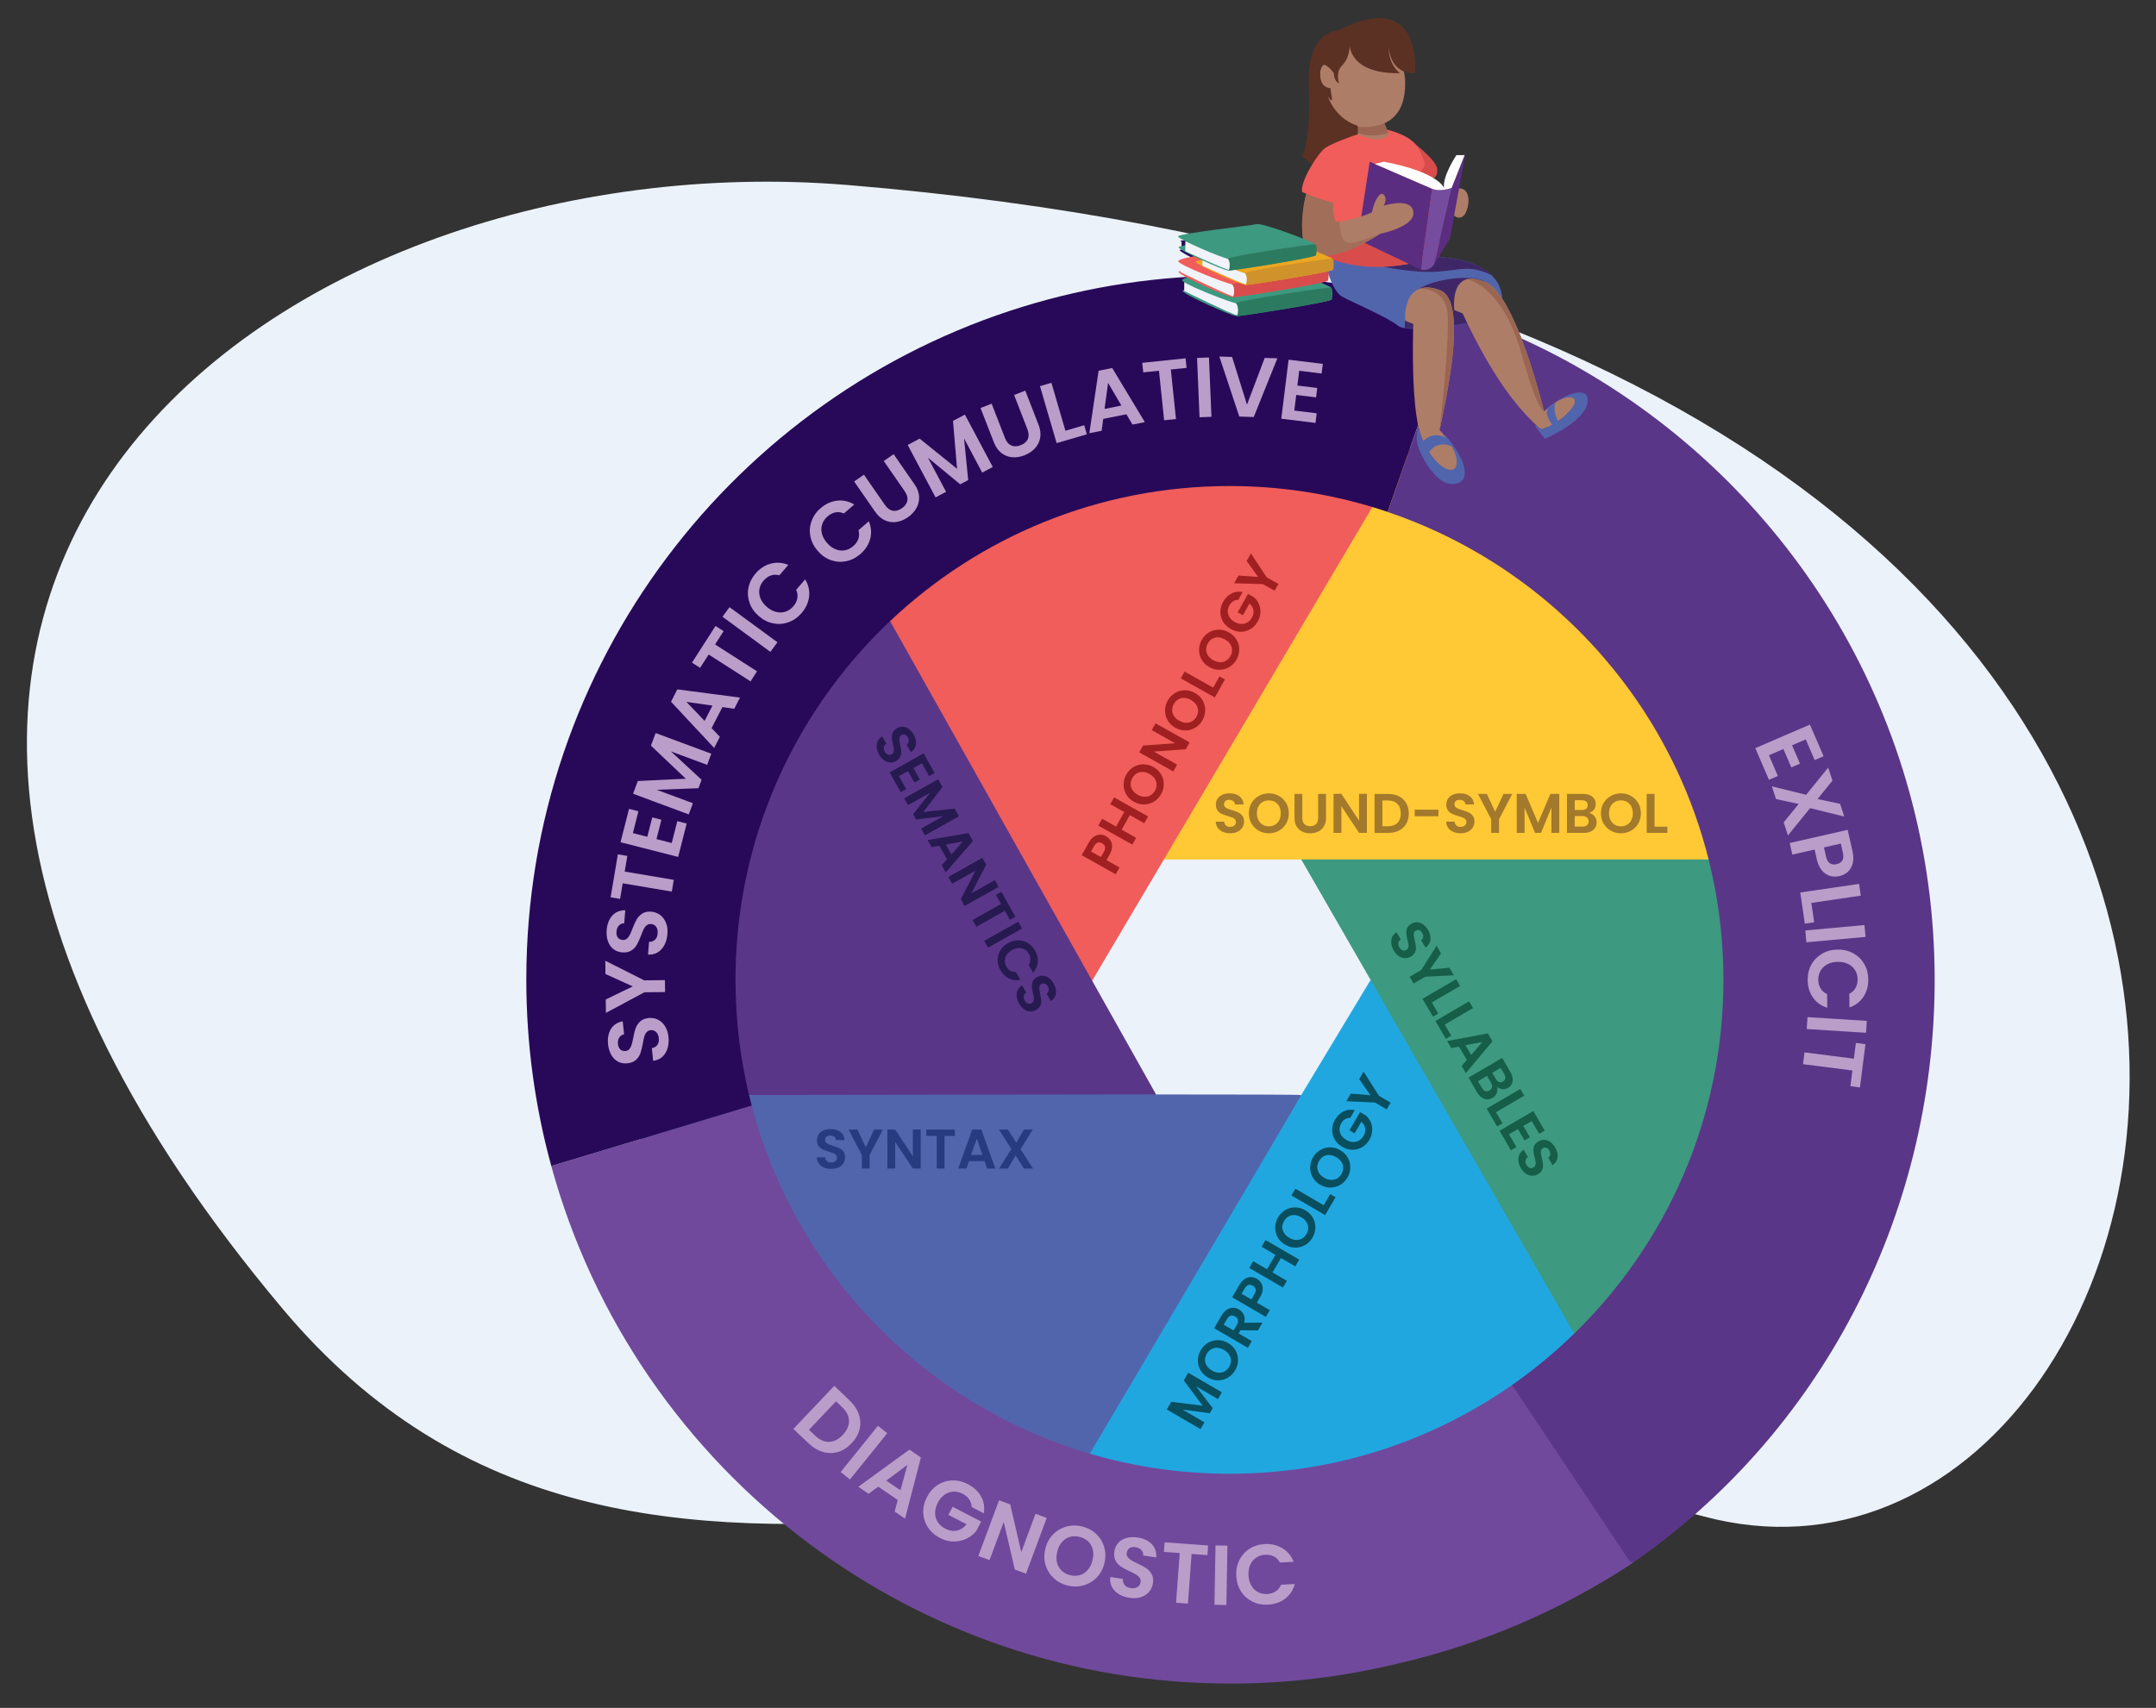 <?xml version="1.0" encoding="UTF-8"?>
<svg id="Layer_1" data-name="Layer 1" xmlns="http://www.w3.org/2000/svg" width="984" height="779.67" viewBox="0 0 984 779.67">
  <rect x="0" y="0" width="984" height="779.67" fill="#333333" stroke="none"/>
  <defs>
    <style>
      .cls-1 {
        fill: #2c7b60;
      }

      .cls-1, .cls-2, .cls-3, .cls-4, .cls-5, .cls-6, .cls-7, .cls-8, .cls-9, .cls-10, .cls-11, .cls-12, .cls-13, .cls-14, .cls-15, .cls-16, .cls-17, .cls-18, .cls-19, .cls-20, .cls-21, .cls-22, .cls-23, .cls-24, .cls-25, .cls-26, .cls-27, .cls-28, .cls-29 {
        stroke-width: 0px;
      }

      .cls-2 {
        fill: #a02021;
      }

      .cls-3, .cls-16 {
        fill: #9a6653;
      }

      .cls-4 {
        fill: #5b3124;
      }

      .cls-5 {
        fill: #280959;
      }

      .cls-6 {
        fill: #ba9dc9;
      }

      .cls-7 {
        fill: #3f2767;
      }

      .cls-8 {
        fill: #ecf2fa;
      }

      .cls-9 {
        fill: #5165ad;
      }

      .cls-10 {
        fill: #084e5e;
      }

      .cls-11 {
        fill: #263b80;
      }

      .cls-12 {
        fill: #271a51;
      }

      .cls-13 {
        fill: #21a7e0;
      }

      .cls-14 {
        fill: #5a3688;
      }

      .cls-15 {
        fill: #f0f3f9;
      }

      .cls-16 {
        isolation: isolate;
        opacity: .65;
      }

      .cls-17 {
        fill: #f05d5a;
      }

      .cls-18 {
        fill: #ae7d67;
      }

      .cls-19 {
        fill: #754c9e;
      }

      .cls-20 {
        fill: #165e47;
      }

      .cls-21 {
        fill: #d84c4c;
      }

      .cls-22 {
        fill: #5b2d80;
      }

      .cls-23 {
        fill: #eba721;
      }

      .cls-24 {
        fill: #ffc835;
      }

      .cls-25 {
        fill: #3d9980;
      }

      .cls-26 {
        fill: #70499c;
      }

      .cls-27 {
        fill: #fff;
      }

      .cls-28 {
        fill: #d0922a;
      }

      .cls-29 {
        fill: #a3792c;
      }
    </style>
  </defs>
  <path class="cls-8" d="M386.79,84.46C132.75,63.47-152.95,261.82,129,597.49c162.55,193.51,407.15,29.73,648.26,94.69,241.11,64.96,394.05-542.9-390.48-607.73Z"/>
  <g>
    <g>
      <path class="cls-17" d="M681.18,214.97l-149.99,177.4-40.03,67.68-112.02-188.62c40.38-38.21,117.87-84.75,177.85-84.75,22.67,0,103.56,22.06,124.19,28.29Z"/>
      <path class="cls-24" d="M816.7,430.17l-222.81-37.81h-62.7l109.42-185.02c75.45,22.76,156.83,145.94,176.09,222.83Z"/>
      <path class="cls-25" d="M817.22,453.55c0,63.29-74.45,157.92-116.47,198.84h-5.08l-70.13-205.05-31.65-54.98h222.94c4.43,17.59.39,42.22.39,61.19Z"/>
      <path class="cls-13" d="M736.28,639.73c-40.6,39.64-123.69,65.82-184.9,65.82-22.19,0-49.16-9.79-69.41-15.78,3.86-6.51-46.68-26.78-40-38.05l151.92-151.82,31.65-52.55,110.75,192.38Z"/>
      <path class="cls-9" d="M593.88,499.9c0,.43-108.05,183.36-111.92,189.87-76.89-22.67-177.33-111.38-196.05-189.89l54.81-22.65c40.08-.09,103.95,2.13,159.09,2.13l27.81,20.27c38.04,0,66.24.07,66.26.27Z"/>
      <path class="cls-14" d="M527.62,499.62h-3.08l-169.48.23-66.13.02c-4.04-16.86-2.84-53.24-2.84-71.33,0-64.53,51.33-149.08,94.79-190.14l146.74,261.22Z"/>
      <path class="cls-26" d="M746.02,712.69l-.43.59-1.16-1.73-53.63-79.76c-.22.17-.46.33-.68.49-.84.58-1.68,1.17-2.53,1.73-1.47,1.01-2.95,2-4.46,2.95-1.5.96-3,1.9-4.52,2.84-.75.48-1.52.94-2.29,1.37-1.53.91-3.08,1.82-4.62,2.69-1.56.89-3.11,1.74-4.7,2.57-1.58.85-3.16,1.68-4.77,2.47-.68.33-1.35.67-2.03,1-.67.33-1.33.66-2.01.98-.37.19-.75.36-1.12.53-1.12.53-2.26,1.05-3.39,1.57-1.21.54-2.42,1.08-3.65,1.61-1.26.53-2.53,1.06-3.79,1.58-.15.06-.3.12-.43.19-.96.4-1.94.78-2.9,1.15-2.14.83-4.28,1.63-6.44,2.39-1.08.38-2.15.75-3.24,1.12-1.1.37-2.2.73-3.3,1.09-.06.02-.12.05-.19.06-1.3.41-2.6.8-3.89,1.2-1.37.41-2.74.8-4.12,1.19s-2.76.75-4.14,1.11c-1.22.31-2.44.62-3.66.91-1.78.42-3.57.83-5.36,1.21-1.2.26-2.4.51-3.6.74-2.84.56-5.7,1.06-8.57,1.51-1.41.22-2.82.43-4.23.63-4.39.61-8.81,1.08-13.28,1.42-.42.04-.82.06-1.24.1-.46.04-.93.06-1.38.09-.54.04-1.09.07-1.63.1-.41.04-.82.06-1.22.07-.41.02-.83.04-1.24.06-.82.05-1.63.09-2.46.11-1.36.05-2.72.09-4.08.11-.37.01-.75.02-1.12.02s-.75,0-1.12.01c-.74.01-1.5.01-2.24.01-22.19,0-43.65-3.2-63.89-9.18-1.01-.3-2.04-.61-3.05-.93-.85-.26-1.71-.53-2.56-.82l-2.04-.67s-.04-.01-.05-.01c-1-.33-2-.68-2.99-1.03-1.08-.37-2.15-.77-3.23-1.16-1.14-.42-2.27-.85-3.41-1.29-2.27-.88-4.52-1.79-6.75-2.73-1.12-.48-2.24-.96-3.34-1.45-1.11-.49-2.21-1-3.31-1.51-.84-.4-1.69-.79-2.53-1.2-.51-.22-1-.47-1.51-.72-.67-.32-1.33-.66-1.99-.99-.16-.07-.33-.15-.49-.25-.9-.46-1.8-.91-2.71-1.38-.19-.09-.37-.19-.56-.28-.98-.51-1.95-1.03-2.92-1.56-.14-.06-.26-.14-.38-.21-1-.54-2-1.1-3-1.67-1.05-.59-2.09-1.19-3.13-1.79s-2.08-1.22-3.1-1.85c-1.03-.62-2.04-1.25-3.05-1.89s-2.03-1.29-3.03-1.94c-.9-.58-1.79-1.17-2.68-1.78-.19-.11-.36-.23-.53-.36-.78-.52-1.55-1.05-2.31-1.59-1.2-.82-2.4-1.66-3.57-2.52-.9-.66-1.8-1.32-2.69-1.99-1.15-.84-2.27-1.71-3.4-2.6-.57-.43-1.15-.88-1.71-1.32-.52-.41-1.04-.82-1.55-1.24-.79-.63-1.57-1.26-2.34-1.92-.74-.61-1.5-1.24-2.22-1.87-.83-.7-1.64-1.41-2.46-2.13-1.01-.88-2.01-1.77-3-2.68-.87-.78-1.72-1.57-2.56-2.36-.88-.8-1.74-1.62-2.6-2.47-1.72-1.66-3.41-3.34-5.08-5.06s-3.3-3.45-4.91-5.22c-.42-.44-.82-.89-1.21-1.33l-1.19-1.33c-1.2-1.33-2.36-2.69-3.51-4.07-.44-.52-.88-1.05-1.31-1.57-.3-.36-.59-.7-.88-1.06-.41-.51-.83-1.01-1.24-1.53-.38-.47-.75-.93-1.11-1.4-.36-.46-.73-.93-1.09-1.4-.35-.43-.68-.87-1-1.3-.58-.75-1.16-1.53-1.73-2.3-.54-.72-1.08-1.43-1.59-2.16-.49-.66-.96-1.32-1.43-1.99-.47-.66-.94-1.32-1.4-2-2.08-2.97-4.07-5.98-5.97-9.05-.56-.89-1.11-1.78-1.66-2.68s-1.08-1.8-1.61-2.71c-.1-.16-.2-.32-.28-.48-.41-.68-.79-1.36-1.19-2.05-.04-.06-.07-.12-.11-.2-2.37-4.19-4.62-8.45-6.74-12.79-.53-1.09-1.05-2.18-1.56-3.28s-1.01-2.2-1.51-3.3c-.98-2.21-1.93-4.45-2.86-6.7-.47-1.12-.91-2.25-1.35-3.37-.43-1.14-.87-2.27-1.29-3.41-.32-.85-.63-1.72-.94-2.58-.44-1.24-.88-2.48-1.3-3.73-.47-1.35-.91-2.71-1.33-4.08-.54-1.76-1.08-3.51-1.59-5.29-.51-1.77-.99-3.55-1.46-5.33h-.02l-91.47,27.59c19.12,69.85,61.24,130.21,117.7,172.45.1.07.21.16.32.23,53.56,39.96,120,63.61,191.96,63.61,26.21,0,51.67-3.14,76.06-9.05.14-.04.27-.07.41-.1,38.53-8.86,74.47-24.46,106.55-45.5l1.43-1.26Z"/>
      <path class="cls-14" d="M745.75,712.98l-.16.31.43-.59h0c-.89.02-1.73.81-2.23.07l-.36-.54-53.32-79.94h0c1.72-1.23,3.45-2.47,5.14-3.73.61-.44,1.22-.91,1.83-1.37.61-.46,1.22-.93,1.82-1.4,2.66-2.05,5.28-4.17,7.84-6.34,1.32-1.12,2.63-2.26,3.93-3.41,1.32-1.19,2.65-2.37,3.94-3.58.64-.59,1.29-1.2,1.93-1.83.64-.61,1.29-1.22,1.92-1.84h.02c42.03-40.93,68.1-98.13,68.1-161.43,0-1.33-.01-2.66-.04-3.99,0-.14,0-.27-.01-.4-.02-2.08-.1-4.15-.2-6.22-.05-1.01-.1-2.01-.16-3.02-.05-.75-.1-1.5-.15-2.24-.06-.88-.12-1.74-.2-2.62-.14-1.74-.3-3.47-.48-5.2-.09-.83-.17-1.64-.27-2.46-.1-.98-.22-1.93-.35-2.89-.09-.73-.19-1.46-.3-2.18-.14-1.01-.28-2.03-.43-3.03-.17-1.15-.36-2.31-.56-3.46-.22-1.31-.46-2.62-.69-3.93-.42-2.25-.88-4.49-1.37-6.71-.24-1.11-.49-2.23-.75-3.33-.26-1.11-.53-2.21-.8-3.31-.19-.72-.36-1.43-.56-2.15-.19-.72-.37-1.42-.57-2.13-.01-.09-.04-.17-.06-.26-.53-1.95-1.1-3.91-1.68-5.85-.41-1.36-.84-2.71-1.27-4.05-.41-1.24-.82-2.47-1.24-3.71-.78-2.27-1.59-4.54-2.45-6.79-.35-.91-.69-1.8-1.05-2.71-.49-1.27-1.01-2.55-1.53-3.81-.47-1.12-.94-2.25-1.43-3.36-.47-1.09-.94-2.16-1.43-3.24-.02-.02-.04-.06-.05-.1-.49-1.1-1-2.21-1.53-3.3-.51-1.1-1.04-2.19-1.58-3.28-.53-1.09-1.08-2.18-1.64-3.25-.51-1-1.03-2.01-1.57-3-.61-1.14-1.22-2.27-1.85-3.4-.51-.94-1.04-1.88-1.58-2.81-.21-.37-.43-.75-.65-1.12-.45-.79-.91-1.57-1.38-2.35-.53-.88-1.05-1.77-1.59-2.63-.15-.22-.28-.46-.43-.69-.58-.94-1.17-1.88-1.79-2.82-.64-1.03-1.3-2.03-1.98-3.03-.66-1.01-1.34-2-2.03-2.99-.67-.99-1.36-1.98-2.06-2.95-.69-.98-1.4-1.95-2.13-2.92-.7-.98-1.42-1.94-2.16-2.89-.72-.95-1.46-1.9-2.2-2.84-.74-.95-1.5-1.89-2.26-2.82-1.36-1.67-2.74-3.31-4.15-4.94-.73-.85-1.47-1.69-2.21-2.53-.47-.54-.95-1.08-1.43-1.61-.7-.78-1.42-1.55-2.14-2.32-2.29-2.45-4.62-4.86-7.02-7.22-.95-.93-1.92-1.85-2.88-2.77-1.64-1.56-3.31-3.09-5.01-4.61-1.79-1.61-3.61-3.18-5.45-4.71-.91-.78-1.84-1.55-2.78-2.29-.93-.77-1.87-1.52-2.82-2.25-.93-.74-1.85-1.46-2.79-2.16-.75-.56-1.5-1.12-2.24-1.67-.43-.32-.88-.64-1.31-.96-1.74-1.27-3.51-2.52-5.29-3.75-.99-.69-1.99-1.36-2.99-2.01-.95-.64-1.9-1.26-2.86-1.87-1.08-.68-2.15-1.36-3.24-2.03-1.03-.66-2.05-1.27-3.09-1.88-1.04-.63-2.08-1.24-3.13-1.83-1.05-.61-2.1-1.2-3.16-1.78-1.06-.59-2.13-1.17-3.19-1.73-1.08-.58-2.15-1.14-3.23-1.68-1.08-.57-2.16-1.11-3.25-1.63-1.09-.54-2.18-1.08-3.28-1.58-7.7-3.65-15.65-6.85-23.81-9.6l13.91-39.59h0s1.19-3.36,1.19-3.36l1.09-3.1.47-1.33.04-.07,2.01-5.74,5.02-14.29,2.1-5.99.36-1v-.02h.01s-.01-.02,0-.04l.82-2.3.02-.06.24-.64h0v-.05l2.58-7.35.05-.12.02-.06.33-.9v-.06l1.64-4.67.23-.69.78-2.2,3.18-9.04.82-2.32.02-.07.31-.88.15-.43.12-.35.05-.14c.16.06.33.11.49.17.27.09.49.19.77.28h.01s.01-.01.02,0c.49.16.99.35,1.48.52.04,0,.06.01.1.04,1.68.59,3.35,1.2,5.02,1.83.56.2,1.1.41,1.66.63h.01c1.45.53,2.88,1.09,4.33,1.67.49,1.48.73,2.95.78,4.3h0c2.69,4.09,5.24,9.37,7.54,14.99.36.85.69,1.71,1.03,2.57h.01c.09.22.17.46.26.68.88.4,1.76.79,2.62,1.2,1.09.49,2.15,1,3.23,1.52h.01c3.94,1.88,7.84,3.84,11.68,5.88.11.06.21.11.31.17.04.01.07.04.11.05,1.67.89,3.34,1.79,4.98,2.72h.01c1.56.87,3.11,1.74,4.66,2.65,96.2,55.53,160.96,159.47,160.96,278.54,0,109.55-53.5,207.74-137.21,265.76Z"/>
      <path class="cls-5" d="M538.44,114.27c-.02-.14.26-.3.82-.47l.02-3.5c-.26-.17-.48-.32-.64-.46.22-.02.45-.04.66-.05.36-.04.73-.06,1.09-.07.93-.07,1.87-.14,2.79-.19.67-.05,1.34-.09,2.01-.11,3.03-.17,6.07-.3,9.12-.37.62-.02,1.24-.05,1.87-.05,1.26-.04,2.53-.06,3.81-.06.48-.01.96-.01,1.45-.01.67-.01,1.34-.01,2-.01,1.47,0,2.93.01,4.39.02.06,0,.14,0,.2.01,1.03.01,2.05.02,3.08.05.15,0,.3.01.45.01,1.71.04,3.4.1,5.09.16,1.71.06,3.41.15,5.12.25.17,0,.35.01.53.02.66.04,1.32.07,1.99.11,5.18.32,10.32.77,15.43,1.32.07.01.14.01.2.02,1.22.14,2.44.27,3.65.42,1.62.72,2.66,1.24,2.74,1.42.82.12.74,4.71.27,5.4h0c0,.07-.14.15-.38.23-.07.02-.15.06-.23.09-4.81,1.68-35.19,6.54-41.59,7.21-.14.01-.26.02-.37.04-.44.06-.7.09-.78.07-3.24-.36-24.45-10.06-24.76-11.52Z"/>
      <path class="cls-5" d="M670.87,126.8l-.63,1.79-.02.07-.82,2.32-3.18,9.04-1.01,2.89-5.71,16.25h-.01s-2.46,7.03-2.46,7.03l-5.02,14.29-2.01,5.74-.04.07-.47,1.33-1.09,3.1-15.09,42.95c-2.31-.78-4.61-1.51-6.97-2.21-20.63-6.24-42.52-9.58-65.19-9.58-59.99,0-114.5,23.42-154.88,61.63h-.01s-.01.01-.01.01h0c-.68.66-1.35,1.29-2.01,1.94-.67.63-1.33,1.29-2,1.95-22.53,22.39-40.37,49.51-51.88,79.75-.67,1.78-1.32,3.56-1.97,5.36-.63,1.8-1.24,3.61-1.83,5.43-7.06,21.85-10.87,45.15-10.87,69.36,0,18.1,2.13,35.67,6.17,52.53.4,1.62.8,3.24,1.24,4.85h-.01l-91.48,27.59c-7.43-27.11-11.4-55.64-11.4-85.09,0-144.52,95.4-266.77,226.66-307.19,29.94-9.22,61.75-14.19,94.72-14.19,28.36,0,55.86,3.67,82.05,10.58.02-1.98.07-3.63.1-4.85-1.38-.04-2.62-.14-3.66-.3h-.09c-1.43-.23-2.5-.57-3.07-1.04-4.8-3.91-19.6-10.16-25.45-13.28-1.69-.9-3.11-2.86-4.28-5.18,4.17.56,8.31,1.19,12.41,1.89,3.3.56,6.58,1.17,9.84,1.84.01-.01.02,0,.04,0,4.08.83,8.13,1.73,12.15,2.72.26.06.52.12.77.19,5.67,1.38,11.27,2.93,16.82,4.61.87.26,1.73.52,2.6.79,1.64.52,3.28,1.04,4.91,1.58,1.38.46,2.77.91,4.15,1.4Z"/>
      <g>
        <path class="cls-6" d="M305.11,473.45c-.2-1.99-.74-3.66-1.63-5.03-.88-1.36-1.98-2.36-3.29-2.98s-2.69-.85-4.14-.7c-1.67.17-2.98.7-3.93,1.61-.95.91-1.62,1.94-2.03,3.1-.4,1.16-.77,2.65-1.1,4.45-.26,1.32-.49,2.36-.72,3.1-.22.73-.56,1.36-.98,1.89-.43.53-1,.83-1.73.9-1.03.1-1.84-.14-2.45-.7-.61-.58-.96-1.4-1.08-2.45-.12-1.21.09-2.21.61-3.02.53-.79,1.26-1.26,2.19-1.41l-.62-5.96c-2.4.43-4.19,1.58-5.36,3.46-1.17,1.88-1.62,4.22-1.34,7,.2,1.85.68,3.47,1.46,4.85.78,1.37,1.8,2.41,3.07,3.08,1.27.68,2.71.94,4.3.78,1.69-.19,3.02-.72,3.96-1.61.94-.89,1.59-1.9,1.99-3.05.38-1.15.75-2.62,1.09-4.43.22-1.32.46-2.37.67-3.13.22-.77.57-1.42,1.04-1.97.46-.54,1.09-.85,1.89-.94.98-.1,1.8.19,2.48.84.68.66,1.09,1.62,1.21,2.88.14,1.24-.09,2.25-.66,3.02-.58.78-1.41,1.26-2.51,1.45l.59,5.8c1.64-.19,3.03-.79,4.15-1.79,1.11-1,1.92-2.29,2.41-3.86.49-1.57.64-3.3.45-5.18Z"/>
        <path class="cls-6" d="M303.48,447.44l-9.43.11-17.79-8.96.07,6.06,12.46,5.65-12.32,5.97.07,6.13,17.57-9.41,9.43-.11-.06-5.44Z"/>
        <path class="cls-6" d="M303.9,421.17c-.62-1.51-1.52-2.68-2.69-3.54-1.17-.84-2.5-1.32-3.94-1.45-1.67-.12-3.05.16-4.15.88-1.1.72-1.95,1.62-2.56,2.68-.61,1.08-1.24,2.46-1.89,4.18-.48,1.26-.9,2.24-1.26,2.92-.36.69-.79,1.25-1.31,1.69-.51.43-1.12.63-1.85.57-1.03-.09-1.79-.46-2.29-1.14-.49-.68-.69-1.55-.61-2.6.1-1.22.47-2.16,1.14-2.86.67-.69,1.47-1.03,2.4-1l.48-5.96c-2.45-.01-4.41.79-5.91,2.44-1.5,1.63-2.35,3.84-2.57,6.63-.15,1.87.04,3.54.56,5.03.52,1.5,1.33,2.69,2.46,3.6,1.12.89,2.48,1.4,4.08,1.53,1.71.14,3.1-.15,4.18-.87,1.09-.7,1.93-1.58,2.51-2.65.59-1.05,1.22-2.44,1.88-4.15.46-1.26.88-2.25,1.22-2.95.36-.72.82-1.3,1.37-1.74.56-.46,1.24-.64,2.03-.58.99.07,1.76.51,2.3,1.27.56.77.78,1.79.67,3.05-.1,1.24-.49,2.19-1.2,2.84-.69.67-1.61.99-2.72.98l-.47,5.81c1.66.1,3.13-.23,4.41-1.01,1.27-.78,2.3-1.9,3.07-3.36.77-1.46,1.22-3.13,1.37-5.02.16-1.98-.06-3.73-.69-5.23Z"/>
        <path class="cls-6" d="M285.11,397.87l1.21-7.13-4.33-.73-3.31,19.62,4.33.73,1.2-7.12,22.41,3.78.9-5.36-22.41-3.78Z"/>
        <path class="cls-6" d="M309.13,374.86l-2.55,9.98-6.96-1.78,2.25-8.84-4.18-1.06-2.25,8.84-6.59-1.68,2.53-9.98-4.29-1.09-3.88,15.24,26.3,6.71,3.89-15.24-4.29-1.1Z"/>
        <path class="cls-6" d="M324.64,344.08l-25.41-9.44-2.14,5.75,15.9,15.1-21.9,1.06-2.15,5.8,25.41,9.44,1.89-5.11-16.53-6.14,19.07-.7,1.43-3.86-14-12.95,16.54,6.14,1.89-5.09Z"/>
        <path class="cls-6" d="M309.14,314.71l-2.89,5.64,19.69,21.09,2.61-5.08-3.78-3.96,4.94-9.6,5.4.78,2.63-5.12-28.6-3.75ZM321.58,329.1l-8.29-8.68,11.88,1.69-3.58,6.98Z"/>
        <path class="cls-6" d="M326.37,294.2l3.89-6.08-3.7-2.36-10.73,16.74,3.7,2.37,3.91-6.08,19.12,12.26,2.94-4.59-19.13-12.26Z"/>
        <path class="cls-6" d="M332.95,277.17l-3.21,4.39,21.87,16.03,3.21-4.39-21.87-16.03Z"/>
        <path class="cls-6" d="M367.46,264.5l-4.08,4.75c.58,1.31.75,2.61.52,3.89s-.83,2.48-1.79,3.61c-1.03,1.2-2.22,2.03-3.58,2.47-1.36.46-2.78.51-4.25.14-1.48-.36-2.9-1.12-4.25-2.29-1.38-1.19-2.35-2.47-2.93-3.87-.57-1.4-.74-2.81-.51-4.22.25-1.42.88-2.73,1.92-3.93.95-1.11,2.05-1.89,3.28-2.32,1.22-.43,2.53-.47,3.92-.1l4.07-4.75c-2.67-1.09-5.34-1.29-8-.57-2.67.72-4.98,2.22-6.96,4.52-1.68,1.97-2.76,4.13-3.23,6.48-.46,2.35-.28,4.66.53,6.96.82,2.29,2.24,4.3,4.26,6.03,2.03,1.74,4.23,2.83,6.6,3.29,2.37.44,4.7.27,6.95-.54,2.25-.82,4.22-2.21,5.91-4.18,1.98-2.31,3.13-4.83,3.44-7.56.31-2.72-.3-5.33-1.8-7.81Z"/>
        <path class="cls-6" d="M396.54,237.96l-4.72,4.09c.37,1.38.36,2.69-.06,3.94-.42,1.24-1.19,2.34-2.3,3.3-1.2,1.04-2.5,1.68-3.92,1.93-1.41.25-2.82.07-4.23-.49-1.41-.58-2.69-1.55-3.87-2.89-1.19-1.37-1.97-2.79-2.32-4.26-.37-1.46-.32-2.88.12-4.24.45-1.36,1.26-2.56,2.46-3.6,1.11-.96,2.31-1.57,3.58-1.83,1.27-.25,2.57-.09,3.88.49l4.73-4.1c-2.48-1.48-5.11-2.06-7.84-1.74-2.74.32-5.25,1.47-7.54,3.46-1.97,1.69-3.34,3.67-4.14,5.92-.8,2.26-.98,4.57-.49,6.96.47,2.39,1.58,4.59,3.33,6.6,1.74,2.01,3.76,3.42,6.04,4.22,2.29.8,4.6.96,6.95.48,2.35-.47,4.5-1.56,6.45-3.25,2.31-2,3.82-4.33,4.52-6.98.7-2.65.48-5.32-.64-8Z"/>
        <path class="cls-6" d="M417.39,221.1l-9.54-13.76-4.5,3.11,9.55,13.79c1.05,1.51,1.46,2.93,1.22,4.28-.23,1.35-1.08,2.52-2.52,3.52-1.42.99-2.81,1.36-4.14,1.11-1.35-.26-2.53-1.14-3.58-2.65l-9.57-13.79-4.47,3.1,9.54,13.76c1.32,1.89,2.82,3.21,4.52,3.98,1.69.77,3.44,1,5.25.73,1.8-.28,3.54-.99,5.2-2.14,1.68-1.17,2.98-2.56,3.89-4.18.91-1.61,1.32-3.35,1.24-5.23-.09-1.88-.79-3.76-2.1-5.65Z"/>
        <path class="cls-6" d="M453.11,213.21l-12.73-23.94-5.43,2.89,1.85,21.84-17.08-13.76-5.45,2.9,12.73,23.94,4.8-2.56-8.27-15.56,14.72,12.14,3.63-1.93-1.87-18.99,8.28,15.57,4.81-2.56Z"/>
        <path class="cls-6" d="M474,193.93l-6.06-15.6-5.1,1.98,6.07,15.65c.67,1.71.73,3.19.19,4.45-.53,1.25-1.63,2.19-3.28,2.83-1.61.63-3.04.66-4.29.1-1.25-.56-2.2-1.69-2.87-3.41l-6.07-15.64-5.07,1.97,6.06,15.61c.84,2.15,1.99,3.78,3.46,4.93,1.46,1.14,3.11,1.78,4.93,1.93,1.83.16,3.68-.14,5.56-.87,1.9-.74,3.5-1.78,4.76-3.14,1.27-1.35,2.08-2.94,2.44-4.8.35-1.84.11-3.84-.73-6Z"/>
        <path class="cls-6" d="M494.84,194.12l-8.58,2.51-6.39-21.88-5.23,1.52,7.61,26.02,13.79-4.03-1.21-4.14Z"/>
        <path class="cls-6" d="M507.62,167.99l-6.21,1.25-4.23,28.53,5.6-1.11.74-5.43,10.58-2.11,2.77,4.71,5.64-1.12-14.89-24.71ZM504.12,186.68l1.61-11.89,6.08,10.35-7.69,1.55Z"/>
        <path class="cls-6" d="M541.56,167.94l-.46-4.36-19.78,2.05.46,4.36,7.18-.74,2.35,22.6,5.41-.56-2.35-22.61,7.18-.74Z"/>
        <path class="cls-6" d="M551.77,163.18l-5.43.23,1.13,27.08,5.44-.22-1.14-27.1Z"/>
        <path class="cls-6" d="M577.2,163.41l-8.08,21.32-6.79-21.78-5.82-.19,9.1,27.4,6.6.21,10.78-26.8-5.78-.17Z"/>
        <path class="cls-6" d="M603.19,170.52l.54-4.4-15.62-1.92-3.33,26.95,15.62,1.92.53-4.39-10.21-1.26.88-7.13,9.06,1.11.53-4.28-9.06-1.11.83-6.75,10.22,1.26Z"/>
      </g>
      <g>
        <path class="cls-6" d="M826.05,330.79l-24.93,10.74,6.22,14.45,4.07-1.74-4.07-9.46,6.6-2.84,3.61,8.38,3.96-1.71-3.61-8.38,6.24-2.69,4.08,9.46,4.07-1.76-6.23-14.45Z"/>
        <path class="cls-6" d="M839.81,366.95l-10.28-2.18,6.8-8.41-1.95-5.95-10.06,12.42-15.66-3.86,1.92,5.83,10.33,2.21-6.84,8.42,1.95,5.95,10.1-12.45,15.61,3.83-1.92-5.83Z"/>
        <path class="cls-6" d="M845.48,388.57l-2.21-9.74-26.44,6.01,1.2,5.3,10.16-2.31,1,4.44c.49,2.18,1.29,3.88,2.36,5.14,1.09,1.25,2.32,2.08,3.71,2.46,1.38.38,2.79.42,4.2.1,1.57-.36,2.89-1.03,3.97-2.04,1.06-.99,1.79-2.3,2.18-3.89s.33-3.42-.12-5.46ZM838.22,394.51c-1.21.27-2.24.14-3.07-.42-.83-.56-1.41-1.57-1.74-3.03l-.95-4.2,7.69-1.76.95,4.21c.65,2.87-.31,4.61-2.88,5.19Z"/>
        <path class="cls-6" d="M849.27,408.88l-.79-5.38-26.84,3.93,2.09,14.23,4.26-.63-1.3-8.84,22.57-3.31Z"/>
        <path class="cls-6" d="M850.95,422.29l-27,2.47.49,5.41,27.01-2.47-.51-5.41Z"/>
        <path class="cls-6" d="M850.86,440.06c-1.21-2.06-2.88-3.68-5.01-4.87-2.13-1.16-4.52-1.74-7.19-1.69-2.67.04-5.04.67-7.12,1.9-2.08,1.24-3.7,2.89-4.85,4.99-1.15,2.1-1.71,4.45-1.67,7.05.05,3.05.85,5.7,2.42,7.95,1.57,2.24,3.75,3.79,6.54,4.66l-.09-6.25c-1.31-.59-2.3-1.46-2.98-2.57-.67-1.12-1.03-2.42-1.04-3.89-.02-1.58.32-2.99,1.05-4.23.72-1.25,1.76-2.21,3.1-2.92,1.35-.7,2.92-1.08,4.7-1.1,1.82-.02,3.4.3,4.76.96,1.36.67,2.41,1.61,3.16,2.83.75,1.21,1.15,2.62,1.17,4.2.01,1.47-.3,2.78-.93,3.91-.63,1.14-1.58,2.03-2.87,2.67l.09,6.25c2.73-.95,4.86-2.57,6.38-4.87s2.26-4.97,2.21-8c-.02-2.58-.66-4.92-1.85-6.98Z"/>
        <path class="cls-6" d="M824.94,464.33l-.35,5.43,27.06,1.72.35-5.43-27.06-1.72Z"/>
        <path class="cls-6" d="M847.02,476.13l-.91,7.17-22.53-2.88-.69,5.39,22.55,2.88-.91,7.17,4.35.56,2.52-19.73-4.36-.56Z"/>
      </g>
      <g>
        <path class="cls-6" d="M391.93,645.57c-.8-2.29-2.24-4.43-4.3-6.38l-6.87-6.53-18.66,19.65,6.87,6.53c2.06,1.97,4.26,3.29,6.6,3.97,2.34.68,4.62.69,6.89.02,2.25-.66,4.31-1.98,6.18-3.94,1.88-1.98,3.09-4.12,3.66-6.42.57-2.31.44-4.61-.36-6.91ZM384.62,655.07c-1.95,2.05-4.02,3.1-6.22,3.15-2.2.06-4.33-.89-6.39-2.86l-2.79-2.65,12.34-12.99,2.78,2.66c2.08,1.95,3.11,4.05,3.15,6.28.02,2.23-.93,4.35-2.87,6.4Z"/>
        <path class="cls-6" d="M400.71,650.88l-17.02,21.11,4.23,3.41,17.02-21.11-4.23-3.41Z"/>
        <path class="cls-6" d="M415.06,661.78l-23.34,16.95,4.71,3.21,4.39-3.26,8.92,6.08-1.43,5.28,4.76,3.24,7.22-27.94-5.23-3.56ZM410.98,680.33l-6.49-4.41,9.63-7.17-3.14,11.58Z"/>
        <path class="cls-6" d="M431.08,682.36c1.24-.87,2.57-1.35,4.02-1.42,1.43-.06,2.87.26,4.29,1,1.29.67,2.27,1.51,2.97,2.55.69,1.03,1.06,2.19,1.09,3.49l5.55,2.87c.48-2.78.06-5.35-1.25-7.71-1.32-2.35-3.34-4.24-6.06-5.64-2.3-1.19-4.66-1.74-7.07-1.67-2.42.07-4.65.78-6.69,2.1-2.04,1.32-3.67,3.16-4.89,5.54-1.22,2.36-1.78,4.76-1.68,7.17.11,2.42.83,4.64,2.16,6.65,1.34,2.01,3.16,3.62,5.49,4.83,2.06,1.06,4.17,1.61,6.28,1.61s4.07-.45,5.86-1.32c1.79-.88,3.29-2.08,4.47-3.58l2.19-4.22-13.05-6.75-1.9,3.7,8.28,4.29c-1.27,1.56-2.74,2.52-4.43,2.89-1.68.37-3.44.07-5.28-.88-1.5-.77-2.65-1.77-3.44-3-.79-1.22-1.2-2.6-1.21-4.12-.01-1.52.4-3.09,1.22-4.71.82-1.56,1.83-2.78,3.08-3.66Z"/>
        <path class="cls-6" d="M472.61,691.07l-6.5,17.48-5.04-21.77-5.1-1.89-9.46,25.45,5.11,1.89,6.48-17.44,5.07,21.73,5.09,1.89,9.46-25.45-5.09-1.89Z"/>
        <path class="cls-6" d="M503.96,706.28c-.68-2.35-1.9-4.35-3.67-6.01-1.76-1.67-3.88-2.81-6.38-3.42-2.46-.61-4.87-.59-7.22.05-2.35.66-4.38,1.84-6.08,3.6-1.72,1.76-2.89,3.91-3.52,6.48-.64,2.58-.62,5.06.09,7.4.69,2.35,1.93,4.35,3.71,6.02,1.77,1.67,3.89,2.81,6.35,3.41,2.47.61,4.87.59,7.22-.05,2.35-.66,4.38-1.85,6.07-3.6,1.71-1.76,2.88-3.93,3.52-6.51.63-2.57.61-5.02-.09-7.37ZM498.61,712.3c-.43,1.76-1.15,3.21-2.16,4.39-1.01,1.16-2.2,1.95-3.58,2.37-1.38.41-2.87.42-4.45.04-1.59-.4-2.9-1.1-3.94-2.11-1.04-1.03-1.74-2.29-2.09-3.78-.35-1.5-.3-3.13.14-4.89.43-1.76,1.15-3.21,2.16-4.36,1-1.15,2.2-1.93,3.6-2.34,1.4-.4,2.88-.4,4.46-.01,1.58.4,2.89,1.09,3.93,2.1,1.03,1,1.72,2.24,2.08,3.73.35,1.48.31,3.11-.14,4.87Z"/>
        <path class="cls-6" d="M515.54,706.72c.7-.44,1.58-.58,2.63-.42,1.2.19,2.13.63,2.77,1.33.63.72.9,1.55.82,2.47l5.92.9c.19-2.44-.48-4.46-2.01-6.07-1.52-1.61-3.66-2.62-6.43-3.04-1.84-.28-3.54-.21-5.06.2-1.53.41-2.78,1.14-3.76,2.2-.98,1.05-1.58,2.37-1.82,3.96-.26,1.69-.07,3.1.56,4.24.62,1.12,1.45,2.03,2.45,2.68,1.01.67,2.36,1.4,4.02,2.16,1.22.56,2.18,1.04,2.87,1.45.68.41,1.22.9,1.64,1.48.41.59.54,1.27.42,2.08-.14.96-.62,1.71-1.43,2.19-.8.49-1.83.64-3.09.46-1.22-.19-2.15-.66-2.76-1.4-.61-.75-.87-1.68-.77-2.79l-5.76-.88c-.22,1.64,0,3.13.69,4.46s1.73,2.45,3.13,3.31c1.41.87,3.04,1.45,4.91,1.73,1.97.3,3.73.19,5.28-.32,1.55-.51,2.78-1.32,3.71-2.44.93-1.12,1.51-2.4,1.72-3.83.26-1.66.06-3.07-.57-4.21-.64-1.14-1.47-2.05-2.5-2.73-1.03-.68-2.36-1.41-4.03-2.19-1.22-.58-2.16-1.06-2.82-1.47-.67-.4-1.19-.88-1.59-1.42-.4-.54-.54-1.17-.43-1.89.15-1.03.58-1.76,1.3-2.2Z"/>
        <path class="cls-6" d="M531.54,704.08l-.32,4.38,7.21.53-1.67,22.67,5.41.4,1.68-22.66,7.21.53.32-4.38-19.84-1.47Z"/>
        <path class="cls-6" d="M554.76,705.5l-.48,27.11,5.44.1.48-27.11-5.44-.1Z"/>
        <path class="cls-6" d="M584.69,723.42c-.56,1.32-1.38,2.35-2.47,3.07-1.09.72-2.37,1.11-3.84,1.19-1.58.09-3-.21-4.26-.89-1.27-.67-2.29-1.67-3.04-2.99-.75-1.32-1.17-2.88-1.26-4.66-.1-1.82.16-3.41.78-4.78.62-1.38,1.52-2.47,2.72-3.28,1.19-.8,2.57-1.24,4.15-1.32,1.47-.07,2.78.19,3.94.78,1.16.58,2.08,1.51,2.77,2.77l6.24-.32c-1.04-2.69-2.74-4.76-5.11-6.19-2.35-1.43-5.04-2.08-8.07-1.92-2.58.12-4.88.84-6.91,2.11-2.01,1.29-3.57,3.02-4.67,5.18-1.09,2.18-1.57,4.6-1.43,7.26.14,2.67.85,5.01,2.16,7.05,1.31,2.03,3.04,3.58,5.18,4.66,2.14,1.06,4.51,1.53,7.1,1.4,3.05-.15,5.67-1.05,7.85-2.71,2.19-1.66,3.66-3.89,4.43-6.71l-6.24.32Z"/>
      </g>
      <g>
        <path class="cls-12" d="M417.01,335.36c-.59-1.06-1.31-1.92-2.14-2.53-.83-.63-1.72-.98-2.66-1.06-.94-.07-1.87.15-2.78.67-.98.54-1.63,1.21-1.97,1.99s-.46,1.57-.4,2.36c.06.79.23,1.78.49,2.95.21.85.35,1.55.42,2.05.06.52.04,1-.11,1.46-.14.44-.43.79-.89,1.05-.57.32-1.14.37-1.72.15-.58-.22-1.08-.69-1.48-1.42-.4-.7-.53-1.37-.38-1.99.14-.61.52-1.12,1.12-1.52l-1.88-3.34c-.94.56-1.61,1.27-2.03,2.16-.41.9-.56,1.88-.45,2.95.12,1.08.48,2.15,1.09,3.24.64,1.14,1.41,2,2.3,2.6.89.59,1.8.9,2.76.94.95.02,1.84-.19,2.67-.66.96-.54,1.62-1.21,1.95-2,.33-.79.47-1.59.41-2.4-.06-.8-.22-1.79-.49-2.97-.2-.87-.32-1.55-.38-2.05-.06-.49-.02-.96.1-1.4.11-.42.38-.75.79-.99.59-.33,1.15-.41,1.67-.21.52.19.94.58,1.29,1.19.4.69.53,1.36.42,1.98-.11.62-.43,1.09-.94,1.41l1.92,3.42c1.34-.88,2.11-2.04,2.32-3.49.22-1.43-.12-2.95-1.03-4.55Z"/>
        <path class="cls-12" d="M421.55,343.89l-15.53,8.73,5.06,9,2.53-1.42-3.31-5.88,4.1-2.31,2.94,5.23,2.46-1.4-2.93-5.22,3.89-2.19,3.3,5.88,2.53-1.42-5.06-9Z"/>
        <path class="cls-12" d="M435.7,369.13l-14.3,1.55,8.75-11.42-1.98-3.52-15.51,8.71,1.74,3.1,10.1-5.66-7.75,9.84,1.32,2.36,12.44-1.51-10.1,5.66,1.76,3.11,15.51-8.71-1.98-3.51Z"/>
        <path class="cls-12" d="M442.02,380.32l-18.67,3.15,1.83,3.26,3.54-.64,3.47,6.18-2.39,2.68,1.85,3.29,12.4-14.3-2.04-3.62ZM434.21,390.04l-2.52-4.5,7.75-1.4-5.23,5.9Z"/>
        <path class="cls-12" d="M454.07,401.77l-10.67,5.99,6.71-13.04-1.76-3.11-15.53,8.73,1.74,3.11,10.64-5.98-6.69,13.03,1.76,3.1,15.53-8.73-1.74-3.1Z"/>
        <path class="cls-12" d="M457.06,407.13l-2.52,1.41,2.32,4.13-12.99,7.31,1.74,3.11,13-7.31,2.32,4.13,2.51-1.41-6.39-11.37Z"/>
        <path class="cls-12" d="M464.73,420.78l-15.51,8.71,1.74,3.1,15.51-8.71-1.74-3.1Z"/>
        <path class="cls-12" d="M472.39,433.96c-.83-1.48-1.92-2.63-3.26-3.45-1.35-.82-2.82-1.22-4.41-1.24-1.59-.01-3.15.41-4.67,1.27-1.53.85-2.69,1.97-3.51,3.33-.82,1.36-1.22,2.83-1.22,4.4-.01,1.58.41,3.1,1.24,4.59.99,1.74,2.29,3.02,3.89,3.82,1.61.8,3.35,1.01,5.23.64l-2.01-3.57c-.94.06-1.78-.12-2.52-.56-.73-.43-1.35-1.08-1.82-1.92-.51-.9-.75-1.83-.72-2.77.02-.94.31-1.83.87-2.66.57-.83,1.35-1.53,2.37-2.1,1.04-.58,2.05-.9,3.04-.94.99-.04,1.89.17,2.72.64.82.46,1.47,1.15,1.98,2.05.48.84.72,1.69.7,2.55-.01.85-.28,1.67-.83,2.44l2.01,3.58c1.29-1.41,2-3.02,2.15-4.81.16-1.8-.25-3.57-1.22-5.3Z"/>
        <path class="cls-12" d="M480.88,449c-.61-1.06-1.31-1.9-2.15-2.53-.83-.63-1.71-.98-2.65-1.05-.94-.07-1.87.14-2.79.66-.98.56-1.63,1.21-1.97,2-.32.78-.46,1.56-.4,2.35.06.79.23,1.78.51,2.95.21.85.35,1.55.41,2.06.07.52.04,1-.1,1.45-.15.44-.45.8-.9,1.06-.56.31-1.14.36-1.72.15-.58-.22-1.08-.69-1.48-1.42-.4-.72-.53-1.37-.38-1.99.14-.62.52-1.12,1.12-1.53l-1.87-3.33c-.94.54-1.62,1.26-2.03,2.16-.42.89-.57,1.88-.44,2.95.11,1.08.47,2.15,1.08,3.23.64,1.15,1.41,2.01,2.3,2.61.89.59,1.8.9,2.76.93.96.04,1.85-.19,2.68-.66.96-.53,1.61-1.2,1.94-1.99.33-.8.47-1.59.41-2.4-.06-.8-.22-1.79-.49-2.97-.2-.87-.32-1.55-.38-2.05-.05-.51-.02-.98.1-1.4.12-.43.38-.77.8-.99.59-.33,1.14-.41,1.66-.22.52.19.95.58,1.29,1.2.4.69.53,1.35.42,1.97-.11.62-.42,1.09-.94,1.42l1.93,3.42c1.32-.89,2.1-2.05,2.32-3.49.21-1.43-.14-2.95-1.03-4.56Z"/>
      </g>
      <g>
        <path class="cls-2" d="M504.99,392.66l1.46-2.61c.72-1.27,1.08-2.45,1.1-3.55.02-1.08-.21-2.03-.72-2.82-.51-.8-1.17-1.43-2-1.9-.93-.52-1.87-.77-2.83-.75-.95.02-1.88.33-2.77.95-.89.61-1.67,1.51-2.35,2.72l-3.2,5.71,15.53,8.7,1.74-3.11-5.96-3.34ZM503.85,388.78l-1.38,2.47-4.51-2.53,1.38-2.47c.95-1.68,2.18-2.1,3.7-1.26.7.4,1.14.91,1.3,1.56.16.63,0,1.38-.48,2.24Z"/>
        <path class="cls-2" d="M522.24,375.82l1.74-3.1-15.51-8.7-1.74,3.11,6.38,3.57-3.72,6.65-6.39-3.58-1.74,3.11,15.53,8.7,1.74-3.11-6.6-3.7,3.72-6.65,6.6,3.7Z"/>
        <path class="cls-2" d="M529.91,353.49c-.82-1.38-1.99-2.5-3.51-3.36-1.52-.84-3.07-1.25-4.67-1.22s-3.09.46-4.45,1.27c-1.36.83-2.45,1.98-3.26,3.45-.82,1.45-1.22,2.98-1.22,4.57s.41,3.09,1.21,4.47c.82,1.4,1.98,2.51,3.49,3.36,1.52.85,3.09,1.26,4.7,1.22,1.61-.04,3.09-.47,4.46-1.3,1.36-.83,2.45-1.98,3.26-3.42.82-1.46,1.22-2.98,1.22-4.59s-.41-3.08-1.22-4.46ZM527.12,360.98c-.52.93-1.2,1.63-2.03,2.11-.82.48-1.74.7-2.74.67-1.01-.04-2.04-.35-3.08-.93-1.04-.59-1.83-1.3-2.39-2.14-.56-.83-.84-1.72-.85-2.68-.01-.94.25-1.89.77-2.82.53-.94,1.2-1.64,2.01-2.13.82-.48,1.72-.69,2.72-.66,1,.02,2.03.33,3.07.91,1.04.58,1.83,1.3,2.4,2.14.56.84.85,1.73.88,2.68s-.23,1.89-.75,2.83Z"/>
        <path class="cls-2" d="M542.93,338.91l-15.54-8.7-1.74,3.1,10.67,5.98-14.62,1.08-1.74,3.1,15.54,8.71,1.74-3.11-10.64-5.97,14.6-1.08,1.74-3.11Z"/>
        <path class="cls-2" d="M548.84,319.69c-.8-1.38-1.98-2.51-3.51-3.36-1.51-.84-3.07-1.25-4.66-1.22-1.61.02-3.09.44-4.45,1.27-1.36.83-2.45,1.98-3.28,3.44-.8,1.46-1.22,2.98-1.21,4.59,0,1.59.4,3.09,1.21,4.47.8,1.38,1.97,2.51,3.49,3.35,1.52.87,3.09,1.27,4.7,1.24s3.09-.47,4.45-1.3c1.37-.84,2.46-1.98,3.26-3.44.82-1.45,1.22-2.97,1.22-4.57s-.41-3.09-1.22-4.46ZM546.07,327.17c-.53.94-1.2,1.64-2.03,2.13-.83.48-1.74.7-2.76.67-1.01-.04-2.03-.36-3.07-.94-1.04-.58-1.83-1.29-2.39-2.13-.56-.83-.84-1.73-.85-2.68-.01-.95.25-1.89.77-2.82.52-.94,1.2-1.64,2-2.13.82-.48,1.73-.7,2.73-.67s2.01.35,3.05.93c1.04.58,1.84,1.3,2.4,2.14.57.84.85,1.73.88,2.68s-.22,1.89-.74,2.82Z"/>
        <path class="cls-2" d="M556.58,308.79l-2.87,5.11-13.05-7.31-1.74,3.1,15.53,8.7,4.61-8.22-2.47-1.38Z"/>
        <path class="cls-2" d="M564.36,292.03c-.82-1.38-1.99-2.5-3.51-3.35-1.52-.85-3.07-1.26-4.67-1.24-1.61.02-3.09.46-4.45,1.27-1.36.83-2.45,1.98-3.26,3.45-.82,1.45-1.22,2.98-1.22,4.57s.41,3.09,1.21,4.47c.82,1.4,1.97,2.51,3.49,3.36s3.09,1.26,4.7,1.22c1.61-.02,3.09-.46,4.46-1.3,1.36-.83,2.45-1.98,3.26-3.42.82-1.46,1.22-2.98,1.22-4.57s-.41-3.09-1.22-4.47ZM561.57,299.52c-.52.93-1.2,1.63-2.03,2.13-.82.48-1.74.69-2.74.66-1.01-.04-2.04-.35-3.08-.93-1.04-.58-1.83-1.3-2.39-2.13-.56-.84-.84-1.73-.85-2.68-.01-.95.25-1.9.77-2.83.53-.94,1.2-1.64,2.01-2.13.82-.47,1.72-.69,2.72-.66,1,.04,2.03.35,3.07.93,1.03.58,1.83,1.29,2.4,2.13.56.84.85,1.74.88,2.68.01.95-.23,1.89-.75,2.83Z"/>
        <path class="cls-2" d="M574.55,275.67c-.53-1.2-1.29-2.2-2.25-3.02l-2.71-1.52-4.72,8.41,2.39,1.33,2.99-5.34c.99.87,1.59,1.85,1.8,2.97.2,1.11-.02,2.26-.69,3.44-.54.96-1.22,1.69-2.04,2.19-.83.49-1.73.73-2.73.7-1-.02-2.03-.32-3.07-.9-1-.57-1.78-1.27-2.32-2.1-.54-.83-.83-1.72-.85-2.67-.01-.94.23-1.87.75-2.79.47-.83,1.04-1.46,1.73-1.89.69-.43,1.46-.64,2.31-.63l2.01-3.57c-1.82-.38-3.51-.16-5.09.66-1.57.8-2.86,2.09-3.83,3.83-.83,1.48-1.25,3.02-1.25,4.61s.41,3.05,1.22,4.43c.83,1.37,2,2.47,3.52,3.34,1.53.85,3.09,1.27,4.67,1.26,1.58-.02,3.05-.45,4.41-1.27,1.35-.83,2.45-1.99,3.28-3.5.75-1.32,1.15-2.68,1.2-4.08.05-1.38-.2-2.67-.74-3.87Z"/>
        <path class="cls-2" d="M578.09,263.54l-7.17-10.91-1.95,3.46,5.24,7.29-8.96-.64-1.98,3.52,13.08.4,5.4,3.03,1.74-3.11-5.4-3.03Z"/>
      </g>
      <g>
        <path class="cls-29" d="M566.99,372.4c-.53-.68-1.16-1.19-1.89-1.52-.73-.35-1.67-.68-2.83-1.03-.85-.25-1.51-.48-1.98-.67-.47-.2-.85-.46-1.17-.77-.31-.32-.47-.72-.47-1.19,0-.68.21-1.2.63-1.56.41-.36.96-.53,1.67-.53.79,0,1.43.2,1.93.59.48.4.74.9.77,1.52h3.93c-.12-1.59-.75-2.84-1.9-3.73-1.14-.89-2.63-1.35-4.47-1.35-1.22,0-2.3.21-3.25.63-.95.42-1.69,1.01-2.23,1.79-.53.79-.79,1.71-.79,2.76,0,1.12.26,2.01.78,2.69.52.67,1.14,1.16,1.87,1.5.72.33,1.66.67,2.81,1.01.85.23,1.52.46,2,.64.49.2.89.47,1.21.8.32.35.48.78.48,1.3,0,.66-.23,1.17-.7,1.57-.48.41-1.14.61-1.97.61s-1.46-.21-1.93-.64c-.47-.42-.72-1-.78-1.73h-3.82c.01,1.09.31,2.03.89,2.83.58.79,1.37,1.41,2.36,1.83.99.43,2.11.64,3.35.64,1.31,0,2.44-.25,3.39-.73.95-.48,1.68-1.14,2.18-1.95.49-.82.73-1.69.73-2.65,0-1.11-.26-2-.78-2.68Z"/>
        <path class="cls-29" d="M587,366.6c-.8-1.38-1.9-2.46-3.29-3.25-1.38-.78-2.92-1.17-4.6-1.17s-3.19.4-4.59,1.17c-1.4.79-2.5,1.87-3.31,3.25-.82,1.38-1.22,2.94-1.22,4.68s.41,3.31,1.22,4.7c.82,1.38,1.92,2.47,3.31,3.25s2.92,1.17,4.59,1.17,3.2-.4,4.59-1.17c1.4-.78,2.5-1.87,3.3-3.25.82-1.38,1.21-2.95,1.21-4.7s-.4-3.3-1.21-4.68ZM583.86,374.41c-.46.9-1.1,1.59-1.92,2.08-.82.48-1.76.73-2.83.73s-2.01-.25-2.84-.73c-.83-.48-1.46-1.17-1.93-2.08-.46-.9-.68-1.94-.68-3.13s.22-2.24.68-3.13c.47-.89,1.1-1.57,1.93-2.05.83-.47,1.77-.72,2.84-.72s2.01.25,2.83.72c.82.48,1.46,1.16,1.92,2.05.46.89.68,1.93.68,3.13s-.22,2.22-.68,3.13Z"/>
        <path class="cls-29" d="M601.6,362.44v11.01c0,1.21-.32,2.13-.94,2.77-.63.63-1.52.95-2.68.95s-2.03-.32-2.65-.95c-.63-.64-.95-1.56-.95-2.77v-11.01h-3.56v10.99c0,1.51.31,2.79.94,3.83.63,1.05,1.48,1.83,2.56,2.36,1.08.53,2.29.79,3.61.79s2.56-.26,3.66-.79c1.1-.53,1.97-1.31,2.62-2.36.66-1.04.99-2.32.99-3.83v-10.99h-3.6Z"/>
        <path class="cls-29" d="M620.28,362.41v12.24l-8.07-12.24h-3.57v17.81h3.57v-12.2l8.07,12.2h3.57v-17.81h-3.57Z"/>
        <path class="cls-29" d="M641.81,366.65c-.78-1.35-1.87-2.39-3.29-3.11-1.42-.73-3.07-1.1-4.93-1.1h-6.22v17.79h6.22c1.87,0,3.51-.36,4.93-1.09,1.42-.73,2.51-1.77,3.29-3.1.77-1.33,1.16-2.89,1.16-4.67s-.4-3.35-1.16-4.71ZM637.79,375.66c-1.01,1.03-2.46,1.53-4.33,1.53h-2.53v-11.76h2.53c1.87,0,3.31.53,4.33,1.57,1.03,1.05,1.53,2.5,1.53,4.35s-.51,3.29-1.53,4.3Z"/>
        <path class="cls-29" d="M645.69,369.63v3h10.82v-3h-10.82Z"/>
        <path class="cls-29" d="M672.15,372.4c-.53-.68-1.16-1.19-1.89-1.52-.73-.35-1.67-.68-2.83-1.03-.84-.25-1.51-.48-1.97-.67-.47-.2-.87-.46-1.17-.77s-.48-.72-.48-1.19c0-.68.21-1.2.63-1.56s.98-.53,1.67-.53c.8,0,1.45.2,1.93.59.48.4.74.9.78,1.52h3.92c-.11-1.59-.75-2.84-1.89-3.73-1.15-.89-2.65-1.35-4.47-1.35-1.22,0-2.31.21-3.26.63-.95.42-1.69,1.01-2.23,1.79-.52.79-.79,1.71-.79,2.76,0,1.12.26,2.01.78,2.69.52.67,1.14,1.16,1.87,1.5.72.33,1.66.67,2.82,1.01.84.23,1.51.46,2,.64.48.2.88.47,1.21.8.32.35.48.78.48,1.3,0,.66-.25,1.17-.72,1.57-.47.41-1.12.61-1.97.61s-1.46-.21-1.92-.64c-.47-.42-.73-1-.78-1.73h-3.83c.02,1.09.32,2.03.89,2.83.58.79,1.37,1.41,2.36,1.83,1,.43,2.11.64,3.35.64,1.31,0,2.45-.25,3.4-.73.95-.48,1.67-1.14,2.16-1.95.49-.82.74-1.69.74-2.65,0-1.11-.27-2-.79-2.68Z"/>
        <path class="cls-29" d="M686.2,362.44l-3.79,8.13-3.83-8.13h-4.02l6.03,11.59v6.19h3.57v-6.19l6.02-11.59h-3.98Z"/>
        <path class="cls-29" d="M707.61,362.44l-5.66,13.23-5.65-13.23h-4.05v17.79h3.56v-11.57l4.8,11.57h2.71l4.76-11.57v11.57h3.57v-17.79h-4.03Z"/>
        <path class="cls-29" d="M727.72,372.61c-.64-.82-1.47-1.32-2.47-1.51.91-.28,1.66-.78,2.21-1.47.54-.7.83-1.57.83-2.61,0-.88-.24-1.67-.68-2.36-.46-.7-1.11-1.25-1.99-1.63-.88-.4-1.92-.59-3.11-.59h-7.34v17.79h7.66c1.21,0,2.25-.2,3.14-.61.88-.41,1.56-.98,2.03-1.69.47-.73.7-1.56.7-2.51,0-1.06-.33-1.99-.98-2.81ZM718.72,365.32h3.26c.85,0,1.51.2,1.97.59.46.38.69.94.69,1.66s-.23,1.26-.69,1.64c-.46.37-1.11.57-1.97.57h-3.26v-4.46ZM724.34,376.71c-.48.41-1.16.61-2.03.61h-3.6v-4.78h3.52c.87,0,1.56.21,2.06.64.51.43.77,1.04.77,1.8s-.25,1.32-.73,1.73Z"/>
        <path class="cls-29" d="M747.69,366.6c-.8-1.38-1.9-2.46-3.29-3.25-1.38-.78-2.92-1.17-4.6-1.17s-3.2.4-4.6,1.17c-1.38.79-2.5,1.87-3.31,3.25-.82,1.38-1.22,2.94-1.22,4.68s.41,3.31,1.22,4.7c.82,1.38,1.93,2.47,3.31,3.25,1.4.78,2.93,1.17,4.6,1.17s3.19-.4,4.59-1.17c1.38-.78,2.5-1.87,3.3-3.25.8-1.38,1.21-2.95,1.21-4.7s-.41-3.3-1.21-4.68ZM744.54,374.41c-.46.9-1.09,1.59-1.9,2.08-.82.48-1.77.73-2.83.73s-2.03-.25-2.84-.73c-.83-.48-1.47-1.17-1.93-2.08-.46-.9-.69-1.94-.69-3.13s.23-2.24.69-3.13c.46-.89,1.1-1.57,1.93-2.05.82-.47,1.77-.72,2.84-.72s2.01.25,2.83.72c.82.48,1.45,1.16,1.9,2.05s.69,1.93.69,3.13-.23,2.22-.69,3.13Z"/>
        <path class="cls-29" d="M755.12,377.4v-14.97h-3.57v17.79h9.43v-2.82h-5.86Z"/>
      </g>
      <g>
        <path class="cls-20" d="M651.76,424.54c-.62-1.06-1.35-1.89-2.19-2.51-.84-.61-1.73-.94-2.67-1-.94-.06-1.87.17-2.77.7-.98.57-1.62,1.24-1.94,2.03-.31.79-.43,1.57-.36,2.36.09.79.27,1.78.56,2.94.22.85.37,1.55.45,2.05.07.52.05,1-.09,1.46-.12.45-.42.8-.88,1.08-.56.32-1.12.38-1.71.17-.59-.21-1.09-.68-1.51-1.4-.41-.7-.56-1.36-.42-1.98.12-.62.49-1.14,1.1-1.55l-1.93-3.3c-.93.56-1.59,1.29-1.99,2.19-.4.9-.53,1.89-.4,2.97.14,1.08.52,2.14,1.14,3.21.67,1.14,1.45,1.99,2.34,2.56.9.58,1.83.88,2.78.89.95.01,1.84-.22,2.66-.69.95-.57,1.59-1.24,1.92-2.04.32-.79.45-1.59.37-2.4-.07-.8-.26-1.79-.54-2.95-.21-.87-.35-1.55-.42-2.05-.06-.49-.04-.96.07-1.4s.37-.77.78-1c.59-.35,1.14-.43,1.66-.25.52.17.96.57,1.31,1.17.41.68.56,1.34.46,1.97-.1.62-.41,1.09-.93,1.43l1.99,3.39c1.31-.9,2.06-2.09,2.26-3.52.19-1.45-.17-2.95-1.1-4.54Z"/>
        <path class="cls-20" d="M661.54,441.79l-8.94.82,5.09-7.4-2.03-3.47-6.97,11.06-5.34,3.13,1.79,3.08,5.35-3.13,13.05-.66-2.01-3.42Z"/>
        <path class="cls-20" d="M666.38,450.09l-1.79-3.09-15.36,8.97,4.76,8.15,2.44-1.42-2.95-5.07,12.92-7.54Z"/>
        <path class="cls-20" d="M672.29,460.19l-1.8-3.08-15.36,8.97,4.76,8.15,2.45-1.43-2.97-5.06,12.93-7.55Z"/>
        <path class="cls-20" d="M679.09,471.77l-18.62,3.47,1.89,3.23,3.51-.69,3.58,6.12-2.34,2.72,1.9,3.26,12.15-14.51-2.09-3.6ZM671.44,481.62l-2.61-4.45,7.73-1.53-5.12,5.98Z"/>
        <path class="cls-20" d="M690.36,492.3c-.1-.95-.46-1.95-1.06-2.99l-3.71-6.34-15.36,8.97,3.87,6.63c.62,1.04,1.32,1.84,2.11,2.4.8.56,1.63.85,2.48.89.87.04,1.71-.17,2.52-.66.91-.53,1.56-1.29,1.94-2.25.37-.98.4-1.94.05-2.89.7.64,1.51,1.03,2.39,1.15.88.14,1.77-.07,2.66-.59.77-.44,1.34-1.04,1.71-1.78.38-.74.52-1.58.41-2.53ZM680.93,496.29c-.11.66-.51,1.17-1.16,1.56-.64.38-1.27.46-1.87.25-.59-.21-1.11-.69-1.55-1.43l-1.82-3.1,4.14-2.42,1.77,3.04c.45.74.61,1.45.48,2.11ZM687.04,492.31c-.11.59-.47,1.06-1.09,1.42-.62.37-1.2.44-1.77.23-.56-.2-1.05-.67-1.48-1.4l-1.64-2.82,3.86-2.25,1.64,2.82c.43.73.59,1.4.48,1.99Z"/>
        <path class="cls-20" d="M695.67,500.2l-1.8-3.08-15.36,8.97,4.76,8.15,2.45-1.43-2.97-5.06,12.93-7.55Z"/>
        <path class="cls-20" d="M699.78,507.21l-15.38,8.99,5.2,8.91,2.51-1.46-3.41-5.83,4.08-2.39,3.02,5.18,2.45-1.43-3.03-5.17,3.86-2.25,3.4,5.83,2.51-1.47-5.2-8.91Z"/>
        <path class="cls-20" d="M709.78,523.87c-.62-1.06-1.35-1.89-2.19-2.51-.84-.61-1.73-.95-2.67-1-.94-.06-1.87.17-2.78.7-.96.56-1.61,1.24-1.93,2.03-.31.78-.43,1.57-.36,2.36.07.79.26,1.77.56,2.94.22.85.37,1.53.44,2.05.07.52.05,1-.09,1.45-.12.46-.42.82-.88,1.08-.56.33-1.12.38-1.71.19-.59-.21-1.09-.68-1.51-1.4-.42-.7-.56-1.37-.42-1.99.12-.62.49-1.12,1.1-1.55l-1.93-3.3c-.93.57-1.59,1.3-1.99,2.2-.4.9-.53,1.89-.4,2.97.14,1.06.51,2.14,1.14,3.21.66,1.12,1.45,1.98,2.34,2.56.9.58,1.83.88,2.78.89.95.01,1.84-.22,2.66-.7.95-.56,1.59-1.24,1.92-2.03.32-.8.44-1.59.37-2.4-.07-.8-.26-1.79-.56-2.97-.2-.85-.33-1.55-.41-2.04-.06-.51-.04-.96.07-1.4s.37-.77.78-1.01c.59-.33,1.14-.42,1.66-.23.52.17.95.57,1.31,1.16.4.69.56,1.35.45,1.97-.1.62-.4,1.1-.91,1.43l1.99,3.4c1.31-.91,2.06-2.09,2.26-3.52.19-1.45-.17-2.95-1.1-4.54Z"/>
      </g>
      <g>
        <path class="cls-10" d="M557.68,635.62l-15.38-8.95-2.03,3.49,8.59,11.55-14.29-1.77-2.04,3.51,15.38,8.95,1.8-3.09-10-5.82,12.41,1.68,1.36-2.34-7.6-9.94,10,5.82,1.79-3.09Z"/>
        <path class="cls-10" d="M563.91,616.5c-.79-1.4-1.94-2.53-3.46-3.41-1.5-.88-3.04-1.31-4.65-1.31s-3.09.41-4.46,1.21-2.48,1.93-3.33,3.39c-.84,1.43-1.27,2.95-1.3,4.55s.36,3.1,1.14,4.5c.79,1.4,1.93,2.53,3.42,3.41,1.52.88,3.08,1.32,4.68,1.31,1.61-.01,3.1-.42,4.47-1.24,1.37-.8,2.48-1.93,3.33-3.37.84-1.43,1.27-2.95,1.3-4.55.02-1.59-.36-3.09-1.15-4.49ZM561.01,623.94c-.54.93-1.22,1.62-2.05,2.09-.84.47-1.76.67-2.77.62-1.01-.06-2.03-.38-3.05-.99-1.03-.59-1.82-1.31-2.36-2.16-.53-.84-.8-1.74-.8-2.69.01-.95.28-1.89.82-2.82.54-.91,1.22-1.62,2.04-2.08.83-.47,1.73-.68,2.73-.63,1.01.06,2.03.38,3.05.98,1.03.61,1.82,1.32,2.36,2.18s.83,1.76.83,2.69c.01.95-.25,1.89-.79,2.82Z"/>
        <path class="cls-10" d="M574.13,607.37l2.08-3.57-8.37.05c.36-1.33.31-2.53-.16-3.6-.48-1.06-1.22-1.89-2.24-2.48-.88-.51-1.79-.77-2.76-.75-.95,0-1.88.3-2.79.89-.9.59-1.69,1.48-2.4,2.67l-3.35,5.77,15.38,8.96,1.79-3.09-5.99-3.49.85-1.46,7.96.1ZM564.5,604.79l-1.5,2.58-4.51-2.63,1.5-2.57c.49-.84,1.05-1.35,1.68-1.53.62-.19,1.29-.07,1.99.33.73.42,1.16.95,1.34,1.59.16.66,0,1.4-.49,2.23Z"/>
        <path class="cls-10" d="M573.63,594.66l1.51-2.58c.73-1.26,1.12-2.44,1.16-3.52.04-1.09-.19-2.03-.68-2.84-.48-.8-1.15-1.45-1.97-1.93-.91-.53-1.85-.79-2.82-.79s-1.89.3-2.79.89c-.89.61-1.69,1.5-2.39,2.68l-3.29,5.66,15.38,8.95,1.79-3.08-5.91-3.44ZM572.56,590.77l-1.42,2.45-4.47-2.61,1.42-2.45c.98-1.67,2.21-2.08,3.71-1.2.7.41,1.14.93,1.29,1.57.15.64-.02,1.38-.52,2.24Z"/>
        <path class="cls-10" d="M591.17,578.11l1.79-3.08-15.38-8.95-1.79,3.08,6.32,3.68-3.83,6.59-6.32-3.68-1.8,3.09,15.38,8.95,1.8-3.09-6.55-3.81,3.84-6.59,6.54,3.81Z"/>
        <path class="cls-10" d="M599.19,555.9c-.79-1.38-1.94-2.52-3.46-3.41-1.5-.87-3.04-1.31-4.65-1.3-1.61,0-3.09.4-4.46,1.2s-2.48,1.93-3.33,3.39c-.84,1.45-1.27,2.95-1.3,4.56-.02,1.59.36,3.09,1.14,4.5.79,1.4,1.93,2.53,3.44,3.41,1.51.88,3.07,1.31,4.67,1.3,1.61,0,3.1-.41,4.47-1.22,1.38-.82,2.48-1.94,3.33-3.37.84-1.45,1.27-2.95,1.3-4.56.02-1.59-.36-3.09-1.15-4.49ZM596.28,563.34c-.53.93-1.22,1.62-2.05,2.09-.84.47-1.76.68-2.77.62-1-.05-2.03-.38-3.05-.98-1.03-.61-1.82-1.32-2.35-2.16-.54-.85-.82-1.74-.82-2.69.01-.95.28-1.89.82-2.82.54-.93,1.22-1.62,2.04-2.09.83-.47,1.74-.67,2.74-.62,1,.05,2.01.38,3.04.98,1.03.59,1.82,1.32,2.36,2.18.54.84.83,1.74.84,2.69,0,.95-.26,1.88-.8,2.81Z"/>
        <path class="cls-10" d="M607.1,545.13l-2.95,5.07-12.93-7.54-1.79,3.09,15.38,8.95,4.75-8.15-2.45-1.42Z"/>
        <path class="cls-10" d="M615.15,528.49c-.79-1.38-1.95-2.52-3.46-3.41-1.5-.87-3.05-1.3-4.65-1.3s-3.09.4-4.46,1.2c-1.37.8-2.48,1.94-3.34,3.39-.83,1.45-1.26,2.97-1.29,4.56-.02,1.59.35,3.09,1.14,4.5.79,1.4,1.93,2.53,3.42,3.41,1.52.88,3.08,1.31,4.68,1.3,1.61,0,3.09-.41,4.47-1.22,1.37-.8,2.48-1.94,3.33-3.37.83-1.43,1.26-2.95,1.29-4.56.02-1.59-.35-3.09-1.14-4.49ZM612.24,535.93c-.54.93-1.22,1.63-2.06,2.1-.83.46-1.76.67-2.76.61-1.01-.05-2.03-.38-3.05-.98-1.04-.59-1.82-1.32-2.36-2.16-.53-.85-.8-1.74-.8-2.69s.27-1.89.82-2.82,1.22-1.62,2.04-2.09c.82-.47,1.73-.67,2.73-.62s2.01.38,3.05.98c1.03.59,1.82,1.32,2.36,2.18.54.84.83,1.74.83,2.69.01.95-.26,1.89-.79,2.81Z"/>
        <path class="cls-10" d="M625.62,512.31c-.52-1.21-1.26-2.22-2.21-3.05l-2.68-1.57-4.85,8.33,2.35,1.37,3.08-5.29c.99.89,1.57,1.89,1.76,3,.19,1.11-.06,2.25-.74,3.42-.56.95-1.25,1.67-2.08,2.15-.83.48-1.74.7-2.74.67-1-.05-2.01-.36-3.04-.96-1-.58-1.77-1.3-2.3-2.14-.53-.84-.8-1.73-.8-2.67s.27-1.88.79-2.78c.48-.83,1.08-1.45,1.77-1.87.7-.42,1.47-.62,2.32-.59l2.06-3.55c-1.8-.41-3.51-.21-5.09.57-1.59.79-2.89,2.05-3.89,3.78-.87,1.47-1.3,2.99-1.34,4.59-.02,1.58.36,3.07,1.16,4.44.79,1.38,1.95,2.51,3.46,3.4,1.52.88,3.07,1.32,4.66,1.33,1.58.01,3.05-.4,4.42-1.2,1.36-.8,2.47-1.95,3.34-3.44.77-1.32,1.19-2.68,1.26-4.07.07-1.38-.16-2.68-.67-3.88Z"/>
        <path class="cls-10" d="M629.34,500.23l-7-11.04-2,3.44,5.12,7.38-8.95-.79-2.03,3.49,13.07.61,5.35,3.13,1.79-3.09-5.35-3.11Z"/>
      </g>
      <g>
        <path class="cls-11" d="M384.9,525.65c-.52-.68-1.15-1.2-1.88-1.53-.74-.35-1.68-.68-2.83-1.03-.85-.25-1.51-.48-1.98-.67-.47-.2-.87-.46-1.17-.77-.31-.32-.47-.72-.47-1.19,0-.68.21-1.2.62-1.56.42-.36.98-.53,1.67-.53.8,0,1.45.2,1.93.59.48.41.74.91.78,1.52h3.93c-.12-1.59-.75-2.84-1.9-3.73s-2.65-1.34-4.47-1.34c-1.22,0-2.31.2-3.26.62-.95.42-1.69,1.01-2.21,1.79-.53.79-.79,1.71-.79,2.76,0,1.12.26,2.01.78,2.69.52.67,1.14,1.17,1.85,1.5.73.33,1.67.67,2.82,1.01.85.23,1.52.46,2,.64.48.2.89.47,1.21.8.32.35.48.78.48,1.31,0,.64-.23,1.16-.72,1.56-.47.41-1.13.61-1.95.61s-1.46-.21-1.93-.64c-.47-.42-.73-1-.78-1.73h-3.82c.01,1.09.31,2.03.89,2.83.57.8,1.36,1.41,2.36,1.84.99.42,2.1.63,3.35.63,1.31,0,2.44-.25,3.39-.73.95-.48,1.67-1.14,2.16-1.95.49-.8.74-1.69.74-2.65,0-1.1-.26-2-.79-2.67Z"/>
        <path class="cls-11" d="M398.94,515.67l-3.79,8.13-3.82-8.13h-4.03l6.04,11.59v6.21h3.56v-6.21l6.02-11.59h-3.98Z"/>
        <path class="cls-11" d="M416.63,515.65v12.24l-8.07-12.24h-3.57v17.82h3.57v-12.21l8.07,12.21h3.57v-17.82h-3.57Z"/>
        <path class="cls-11" d="M422.77,515.67v2.88h4.75v14.92h3.57v-14.92h4.73v-2.88h-13.05Z"/>
        <path class="cls-11" d="M447.89,515.65h-4.17l-6.39,17.82h3.75l1.17-3.4h7.08l1.17,3.4h3.77l-6.39-17.82ZM443.22,527.22l2.57-7.44,2.58,7.44h-5.15Z"/>
        <path class="cls-11" d="M465.75,524.62l5.59-8.95h-4.03l-3.47,5.97-3.84-5.97h-4.1l5.69,8.83-5.61,8.97h4.03l3.5-6,3.84,6h4.1l-5.69-8.85Z"/>
      </g>
    </g>
    <g>
      <g>
        <path class="cls-17" d="M627.32,58.24c-17.64,3.76-19.59,18.79-19.59,18.79,0,0-10.23,40.04,4.21,51.09,9.35,7.16,40.65,11.14,44.14-6.09,3.49-17.22-3.46-47.35-9.01-55.01-5.55-7.65-19.75-8.79-19.75-8.79h0Z"/>
        <path class="cls-18" d="M633.85,61.27c-3.77,5.31-14.15,0-14.15,0v-4.96l11.25-2.17,2.66,6.5.24.63Z"/>
        <path class="cls-3" d="M633.6,60.64c-2.2.81-4.62,1.22-7.09,1.22s-4.68-.39-6.82-1.12v-4.44l11.25-2.17,2.66,6.49Z"/>
        <path class="cls-18" d="M641.33,37.61c.16,15.78-8.53,20.39-19.05,20.39s-19.05-9.13-19.05-20.39,8.53-20.39,19.05-20.39,18.94,9.13,19.05,20.39Z"/>
        <path class="cls-9" d="M685.54,136.24h0c.05,1.51-.11,2.88-.4,4.03-.1.42-.22.82-.35,1.17-.49,1.38-3,2.73-6.61,3.94-.07.02-.14.05-.21.06-.04.02-.07.04-.11.04-.9.31-1.87.59-2.88.87-.04.01-.06.01-.1.02-1.09.28-2.24.57-3.44.83-.58.14-1.16.26-1.77.38-1.95.41-4,.77-6.08,1.09-.15.02-.3.05-.45.06-.78.12-1.57.25-2.36.35-5.78.77-11.52,1.17-15.83,1.03-1.38-.04-2.62-.14-3.66-.3h-.01s-.05,0-.07-.01c-1.43-.22-2.5-.56-3.07-1.03-4.8-3.91-19.6-10.16-25.45-13.28-1.69-.9-3.11-2.86-4.28-5.18-.2-.38-.4-.78-.57-1.19-.15-.32-.3-.66-.43-.99-.38-.94-.73-1.9-1.04-2.86h0c-.17-.48-.32-.94-.44-1.4t-.01-.02c-.11-.37-.21-.73-.31-1.08-.02-.05-.04-.1-.04-.15h-.01c-.01-.06-.04-.12-.05-.19-.09-.31-.17-.62-.25-.91-.24-.93-.45-1.77-.59-2.47-.01-.07-.04-.15-.05-.22-.04-.14-.06-.27-.1-.41-.21-1.04-.32-1.67-.32-1.67,0,0,.01,0,.02.01.46.19.93.37,1.38.54.37.14.73.28,1.1.41.33.12.67.25,1,.37h.01c.11.04.21.06.32.1.11.04.21.07.32.11,3.75,1.22,7.49,2.05,11.15,2.56h.01c3.87.56,7.65.75,11.2.72h.04c.75-.01,1.5-.02,2.23-.06.59-.01,1.19-.05,1.76-.09,1.51-.09,2.97-.22,4.35-.37.06,0,.12-.01.19-.02,1.33-.15,2.61-.33,3.82-.52.54-.09,1.08-.17,1.59-.27.52-.09,1.01-.19,1.51-.28.45-.09.88-.17,1.3-.26.51-.11.98-.21,1.45-.32.96-.22,1.85-.44,2.65-.66h.01c.37-.1.73-.2,1.05-.28,1.05-.3,1.89-.56,2.5-.75.02,0,.04-.01.06-.01.26-.09.46-.16.62-.21.05-.02.1-.04.15-.05.17-.06.26-.1.26-.1.1,0,.21.01.31.02h.19c.4.02.79.06,1.17.09.63.05,1.24.1,1.84.16.37.05.74.09,1.1.12.38.05.77.1,1.14.15.69.1,1.35.2,2,.31.32.05.66.11.99.17.64.12,1.27.26,1.88.4.88.2,1.71.41,2.5.64.31.1.63.2.94.3.27.09.53.17.79.26.82.28,1.59.58,2.34.89.59.26,1.15.52,1.69.79.27.14.53.27.79.42.21.11.41.22.59.33l.07.04c.36.21.7.43,1.05.66,1.25.82,2.31,1.69,3.23,2.61,1.17,1.19,2.1,2.44,2.78,3.68.48.85.85,1.72,1.12,2.57.49,1.48.73,2.95.78,4.3Z"/>
        <path class="cls-18" d="M666.08,85.97c5.11.11,4.85,7.64,2.68,11.52-2.17,3.88-7.81,1.42-5.81-4.7,1.99-6.12,3.13-6.82,3.13-6.82Z"/>
        <path class="cls-7" d="M678.01,145.33c-.02.09-.04.12-.04.12,0,0-1.09.36-3.09.87-.94.25-2.09.52-3.41.82-.57.12-1.19.25-1.83.38-1.78.35-3.79.7-6.04,1.04-.9.14-1.83.26-2.81.38-4.6.57-9.95.96-15.82.95-1.2,0-2.42-.02-3.67-.07h-.09c-.01-.16-.1-1.52.05-3.49.17-2.56.73-6.14,2.36-9.37.3-.62.64-1.24,1.04-1.82.82-1.2,1.8-2.3,3.02-3.23.01,0,.01-.01.01-.01.02-.01.05-.02.07-.05.83-.61,1.76-1.14,2.79-1.56.02-.01.06-.02.09-.04,10.47-4.19,23.51-4.26,27.33-1.51h.01s.01.01.01.01c1.14.85,1.59,2.67,1.66,4.82.19,4.65-1.4,10.8-1.64,11.74Z"/>
        <path class="cls-18" d="M665.12,212.29c-.66,4.97-6.82,2.77-11.94-4.43-.15-.2-.3-.4-.43-.61-.19-.27-.37-.54-.54-.83-.27-.43-.54-.88-.82-1.35l-.02-.06c-.05-.07-.1-.16-.14-.25-.62-1.04-1.17-2.15-1.69-3.34-.4-.9-.77-1.83-1.11-2.82-3.18-9.18-3.65-28.1-3.58-40.05,0-1.29.01-2.5.02-3.61.02-1.98.07-3.63.1-4.85,0-.07.01-.15.01-.22.04-1.26.06-1.98.06-1.98l-3.77-1.51v-.07c-.04-.66-.25-5.53,1.59-9.55.28-.64.63-1.26,1.03-1.83.78-1.11,1.78-2.08,3.07-2.72.26-.14.53-.26.82-.37.05-.01.1-.04.15-.05.11-.04.21-.07.32-.11h.01c.21-.07.38-.14.58-.17.04-.01.07-.02.12-.02,1.05-.25,2.24-.33,3.58-.19,1.35.14,2.86.48,4.54,1.09.91.32,1.72.85,2.42,1.55.47.44.9.99,1.27,1.61.27.46.53.94.78,1.47h0c.17.37.31.73.45,1.11.22.63.42,1.3.59,2,.05.16.09.32.12.48.1.45.2.89.27,1.36.02.12.05.26.06.38.31,1.89.49,3.97.56,6.19.01.04.01.09,0,.12.09,3.09-.04,6.44-.31,9.89-.05.59-.1,1.2-.15,1.79-.15,1.53-.31,3.08-.49,4.62-.12,1.01-.26,2.04-.4,3.05-.31,2.25-.66,4.49-1.01,6.67-.16.98-.33,1.94-.49,2.9-.01.04-.01.06-.01.1h-.01c-.17,1-.35,1.98-.53,2.94-.37,1.99-.74,3.91-1.1,5.7-.17.9-.36,1.77-.53,2.61-.16.84-.33,1.64-.49,2.41-.1.46-.2.91-.28,1.35-.21,1-.4,1.93-.58,2.77-.06.3-.11.59-.17.87,0,0,1.36,1.4,2.97,3.5h.01c.87,1.15,1.8,2.48,2.65,3.93.32.53.62,1.09.89,1.66.02.05.05.09.07.14,1.09,2.24,1.78,4.6,1.51,6.71Z"/>
        <path class="cls-18" d="M718.58,184.54s-.01.02-.01.04c-.04.09-.09.17-.12.26-.14.26-.28.52-.47.8-.1.15-.19.28-.28.43-.01.02-.02.05-.05.07-1.45,2.01-3.89,4.31-6.48,6.12-.67.47-1.34.9-2.01,1.3-.24.15-.46.27-.69.4h-.01c-.87.46-1.71.84-2.5,1.1-.3.1-.57.21-.82.32-.09.04-.17.09-.26.12-1.03.46-1.55.75-2.46-.16-3.89-3.84-11.97-10.89-22.76-29.06-2.83-4.77-5.85-10.3-9.02-16.75-.31-.63-.63-1.29-.95-1.94-.01-.02-.02-.05-.04-.07-.56-1.16-1.12-2.35-1.69-3.57-.01-.02-.02-.06-.04-.09h-.01c-.12-.27-.25-.53-.37-.8l-2.09-.83-.91-.36-.8-.32s-.06-.41-.1-1.09c-.04-.62-.05-1.47,0-2.44.1-3.77,1.11-9.33,5.91-10.56.36-.1.75-.16,1.16-.19.45-.06.93-.06,1.43-.02h.01s.01-.01.02,0c1.62.09,3.52.54,5.81,1.5h.01s.01.02.02.02c.82.35,1.61.84,2.41,1.5h.01s.05.04.07.06c.42.35.83.72,1.24,1.12,1.29,1.29,2.56,2.9,3.79,4.78h0c2.69,4.09,5.24,9.37,7.54,14.99.36.85.69,1.71,1.03,2.57h.01c.09.22.17.46.26.68,2.87,7.4,5.29,15.12,7.08,21.26h.01c1.83,6.3,2.98,10.95,3.21,11.9v.02c.04.11.04.15.04.15,0,0,.06-.07.17-.15.02,0,.02-.02.02-.02h.01c.1-.15.25-.25.45-.42l.04-.04c.3-.27.68-.62,1.15-.99.02-.02.04-.05.06-.06.31-.27.64-.54,1.01-.83.01-.01.01-.02.02-.02l.3-.22c.59-.46,1.25-.93,1.93-1.37.38-.26.77-.49,1.16-.73.79-.46,1.61-.85,2.41-1.16,1.73-.66,3.41-.85,4.73-.1.94.53.96,1.57.38,2.83Z"/>
        <ellipse class="cls-18" cx="606.35" cy="34.78" rx="4.1" ry="6.48"/>
        <path class="cls-4" d="M616.1,21.23s.38,12.64,22.86,12.16c0,0-5.39-3.66-5.11-12.11,0,0,.08,12.56,11.98,12.11,0,0,3.89-39.44-34.97-19.51,0,0-14.54-.21-13.49,25.12,1.06,25.33-3.1,32.45-3.1,32.45,0,0,2.77,1.5,4.41,3.96,0,0,5.03-7.29,6.59-8.16s14.41-5.98,14.41-5.98l-.03-3.89s-9.46-2.19-13.74-13.6c0,0,2.46,4,1.95.83-.51-3.16-.63-4.38-.63-4.38,0,0-5.17.22-4.66-7.35.51-7.57,6.19.51,6.19.51,0,0,0,3.57,2.4,4.73,0,0-1.75-4.98,1.16-7.95,2.92-2.98,3.26-5.89,3.77-8.95h0Z"/>
        <path class="cls-7" d="M680.85,125.68c-10.06-4.86-13.21-2.51-24.6-1.68-10.73.81-24.04-2.1-25.48-2.41,14.51-.17,25.48-4.26,25.48-4.26,12.97.73,20.45,4.19,24.6,8.35Z"/>
        <path class="cls-21" d="M646.31,66.02s6.19,7.87,2.9,11.25c-3.3,3.38-2.9,22.91-2.9,22.91l-25.43,9.76-16.67,6.84s15.4,8.44,38.64,3.64l11.39-39.13s1.92-.4,1.74-4.01c-.17-3.61-8.22-9.91-9.67-11.25h0Z"/>
        <path class="cls-22" d="M654.24,121.08c.62-1.16,8.29-35.28,8.29-35.28l6.37-16.08-7.16,39.25-7.5,12.11h0Z"/>
        <path class="cls-19" d="M654.57,120.55s-1.69,3.48-6.13,2.51l5.21-36.88s5.17,1.12,8.88-.39l-7.96,34.76h0Z"/>
        <polygon class="cls-22" points="648.44 123.06 619.66 109.36 625.14 73.83 653.65 86.18 648.44 123.06"/>
        <path class="cls-27" d="M668.46,70.83h-3.76s-6.42,9.56-5.65,14.96c0,0-2.31-7.15-27.41-11.97l-4.16,1.01,26.17,11.35s3.28,1.55,8.88-.39l5.93-14.97h0Z"/>
        <path class="cls-18" d="M645.07,96.71c.59,4.75-6.82,7.69-11.46,9.09-1.78.49-3.15.81-3.53.88-.03,0-.1,0-.14.03,0,0-34.67,23.28-35.61-.98-.35-9.26,1.36-16.95,3.64-22.89,3.67-9.68,8.77-14.82,8.77-14.82,0,0,5.14-.94,7.72,3.22,2.31,3.71-1.26,10.17-3.91,15.73-.35.7-.66,1.4-.98,2.1-2.62,5.98,0,12.2,0,12.2.59-.03,1.15-.1,1.71-.17,8.46-1.05,14.89-4.19,14.89-4.19.39-3,3.25-10.1,5.31-8.07,2.02,2.06,0,5.07,0,5.07,0,0,12.71-4.09,13.59,2.83h0Z"/>
        <path class="cls-16" d="M629.93,106.71s-34.67,23.28-35.61-.98c-.35-9.26,1.36-16.95,3.64-22.89l12.58,4.13c-.35.7-.66,1.4-.98,2.1-2.62,5.98,0,12.2,0,12.2.59-.03,1.15-.1,1.71-.17.83,13.45,4.99,10.52,18.66,5.62h0Z"/>
        <path class="cls-17" d="M618.44,61.69s-10.58,3.65-13.69,5.91c-3.11,2.26-11.43,15.04-10.47,20.04,0,0,16.39,7.09,18.43,4.7,2.04-2.38,5.74-30.65,5.74-30.65Z"/>
        <path class="cls-3" d="M657.01,196.35s5.21-44.84,3.42-54.9c-1.57-8.91-10.24-9.68-12.2-9.75.21-.07.39-.14.59-.17,2.13-.52,4.82-.35,8.25.88,13.22,4.71,2.84,49.9-.07,63.95Z"/>
        <path class="cls-3" d="M704.69,187.65c-.91-.16-2.83-2.42-6.45-13.42-1.1-3.34-2.36-7.47-3.78-12.58-.87-3.05-1.78-5.83-2.76-8.37-.07-.2-.15-.38-.22-.58-.35-.89-.69-1.73-1.04-2.56-1.69-3.92-3.49-7.17-5.29-9.86-1.87-2.79-3.73-4.98-5.49-6.69-4-3.89-7.47-5.35-9.11-5.87-.66-.2-1.01-.25-1.01-.25.36-.1.75-.16,1.16-.19.45-.06.93-.06,1.43-.02h.01s.01-.01.02,0c1.62.09,3.52.54,5.81,1.5h.01s.01.02.02.02c.82.35,1.61.84,2.41,1.5h.01s.05.04.07.06c.42.33.83.72,1.24,1.12,1.29,1.29,2.56,2.9,3.79,4.78h0c2.69,4.09,5.24,9.37,7.54,14.99.36.85.69,1.71,1.03,2.57h.01c.09.22.17.46.26.68,2.87,7.4,5.29,15.12,7.08,21.26h.01c1.83,6.3,2.98,10.95,3.21,11.9Z"/>
        <path class="cls-9" d="M705.39,187.23c0,.07-.14.39-.45.42.1-.14.24-.24.45-.42Z"/>
      </g>
      <path class="cls-9" d="M664.88,220.7c-8.67,2.48-16.22-12.23-17.65-16.88-1.26-4.06-.32-7.69-.07-8.56.03-.14.07-.21.07-.21.07.35.14.66.24.98l.03.03c.03.28.1.56.21.84.1.42.24.88.39,1.26.84,2.38,1.82,4.51,2.93,6.4l.03.07c5.35,9.33,13,12.75,13.73,7.2.59-4.68-3.34-10.71-5.92-13.85,1.54,1.36,2.98,3.36,4.49,5.5.91,1.26,1.75,2.59,2.48,3.95,3.18,5.73,4.33,11.78-.98,13.28h0Z"/>
      <path class="cls-9" d="M649.16,201.88s4.22-5.96,11.58-1.61l2.55,3.83s-7.72-4.47-11.94,3.78l-2.18-5.99h0Z"/>
      <path class="cls-9" d="M709.28,195.01s-6.24-7.15-1.61-9.72l2.23-1.59s-1.91,5.29,2.8,10.68l-3.42.63Z"/>
      <path class="cls-9" d="M724.31,184.78c-.21.83-.58,1.63-1.08,2.44-4.33,7.19-18.11,13.11-18.11,13.11l-4.38-5.59s.11-.17.35-.52c.46.45.88.84,1.26,1.22.99.99,1.55.49,2.78-.07.25-.11.52-.22.82-.32.79-.26,1.63-.64,2.5-1.1h.01c.23-.12.46-.25.69-.4.68-.38,1.36-.82,2.03-1.29,2.6-1.8,5.04-4.1,6.46-6.13.02-.02.04-.05.05-.07.11-.15.21-.3.28-.43.19-.28.33-.54.47-.8l.11-.26h.01s0-.02.01-.04c.52-1.21.47-2.2-.43-2.72-1.27-.74-2.89-.57-4.57.04-.94.35-1.9.83-2.83,1.36.1-.09.21-.16.31-.25.28-.21.56-.41.84-.58.41-.26.83-.51,1.26-.75,5.48-3.04,13.19-4.45,11.15,3.15Z"/>
    </g>
    <g>
      <g>
        <path class="cls-25" d="M607.79,136.69h0c0,.07-.14.15-.38.23-.07.02-.15.06-.23.09-4.73,1.51-35.23,6.38-41.59,7.21-.14.01-.26.02-.37.04-.44.06-.7.09-.78.07-3.24-.36-24.45-10.06-24.76-11.52-.02-.14.26-.3.82-.47.95-.31,2.67-.66,4.89-1.03.68-.12,1.42-.23,2.2-.36.69-.11,1.42-.22,2.18-.33.57-.09,1.15-.17,1.74-.25,2.73-.4,5.7-.79,8.65-1.17.23-.04.48-.07.72-.1,1.1-.15,2.19-.28,3.25-.42.37-.05.74-.1,1.1-.15,1.32-.16,2.61-.33,3.82-.48.07-.01.16-.02.23-.04.54-.06,1.08-.14,1.58-.2.02,0,.05-.01.07-.01.64-.09,1.26-.16,1.84-.25,3.05-.4,5.24-.7,5.87-.88.51-.14,1.67.04,3.26.42.72.19,1.52.4,2.4.66.09.02.17.05.26.07.3.09.62.19.94.27,2.44.75,5.25,1.71,8.05,2.71.07.02.15.05.22.07,1.4.51,2.79,1.03,4.13,1.52.61.25,1.2.47,1.78.69,4.49,1.74,7.94,3.25,8.11,3.6Z"/>
        <path class="cls-15" d="M564.81,143.96s-.1.01-.19-.01c-2.4-.42-24.14-11.1-24.14-11.1v-.51l.02-3.5v-.51s.01-.57.01-.57l1.09.49,5.97,2.69,16.55,7.45.06.04h.02l.62.28c.21.66.88,4.75-.02,5.23Z"/>
        <path class="cls-25" d="M607.52,131.29c.14.27-3.09.95-7.84,1.8-12.25,2.19-34.6,5.45-35.3,5.38-.05,0-.1-.01-.16-.02h-.02s-.05-.01-.07-.01c-2.58-.47-12.31-4.19-18.74-7.12-2.09-.96-3.83-1.83-4.87-2.47-.26-.17-.48-.32-.64-.46h-.01c-.27-.23-.4-.41-.36-.53.14-.37.95-.74,2.26-1.14.4-.11.85-.23,1.35-.35t.01,0c.46-.11.94-.22,1.46-.32,1.4-.3,3.03-.59,4.8-.89.66-.1,1.34-.21,2.03-.32h.01c.96-.14,1.95-.28,2.97-.43h.01c.32-.05.64-.09.96-.14,1.84-.26,3.73-.51,5.59-.74.06-.01.12-.01.2-.02.07-.01.15-.01.24-.02.21-.04.43-.06.64-.09.15-.02.31-.05.48-.06.38-.05.75-.1,1.12-.15.25-.02.51-.05.75-.09.22-.02.43-.05.66-.07.26-.04.53-.07.82-.11,6.27-.77,11.46-1.36,12.52-1.64.54-.15,1.89.07,3.72.54.73.19,1.52.41,2.39.66h.01c1.9.57,4.1,1.3,6.35,2.09h.01c.73.25,1.45.49,2.18.77.01-.01.01,0,.01,0,.61.21,1.22.43,1.83.66.06.02.12.05.19.07.91.33,1.83.68,2.71,1.01,1.84.69,3.56,1.37,5.03,1.98.02.01.04.02.06.02.7.3,1.35.57,1.92.8,1.62.72,2.66,1.24,2.74,1.42Z"/>
        <path class="cls-1" d="M607.79,136.69h0c-.05.07-.17.15-.38.23-.07.02-.15.06-.23.09-4.81,1.68-35.19,6.54-41.59,7.21-.14.01-.26.02-.37.04-.62.06-.9.05-.8-.01.07-.05.15-.15.22-.3.47-.99.77-4.05-.49-5.48-.01-.01-.01-.02-.01-.04s0-.01.01-.02c.43-.84,21.1-4.22,33.77-6.01,5.2-.73,9.06-1.2,9.62-1.11.82.12.74,4.71.27,5.4Z"/>
      </g>
      <g>
        <path class="cls-17" d="M606.02,128.07c.04.07-.19.19-.62.31-.04.01-.07.02-.11.04-.54.17-1.41.38-2.5.62-.56.12-1.17.25-1.85.38h-.01c-2.04.41-4.59.89-7.38,1.38h-.01c-10.86,1.93-25.53,4.23-29.72,4.78-.14.01-.26.02-.37.04-.45.06-.72.09-.78.07-1.57-.17-7.34-2.53-12.92-5.08-1.87-.85-3.7-1.73-5.35-2.55-.95-.47-1.84-.93-2.65-1.36-.28-.15-.54-.3-.8-.43-1.8-.99-2.98-1.76-3.05-2.1-.02-.14.26-.3.82-.47.95-.31,2.67-.66,4.89-1.03.69-.12,1.43-.23,2.21-.36,1.06-.17,2.19-.33,3.37-.51.19-.02.37-.05.57-.09,1.36-.19,2.79-.38,4.24-.58.37-.05.74-.1,1.11-.16.79-.1,1.58-.2,2.39-.31.27-.04.56-.07.83-.11.96-.12,1.92-.25,2.87-.36.05-.01.11-.02.16-.02,7.56-.98,14.33-1.82,15.53-2.14.9-.25,3.99.53,7.84,1.73.09.04.16.06.25.09.96.3,1.98.63,3,.99.7.23,1.42.48,2.14.73,2.01.72,4.07,1.47,5.99,2.2.62.23,1.21.46,1.79.69.58.22,1.14.43,1.68.66.05.01.1.04.15.06,3.23,1.29,5.64,2.35,6.18,2.77.06.05.1.09.11.11Z"/>
        <path class="cls-15" d="M563.08,130.1c.21.65.88,4.75-.02,5.22-.82.44-24.34-11.1-24.34-11.1l.05-5.09,24.31,10.97Z"/>
        <path class="cls-17" d="M562.62,129.84c.98.11,43.61-6.21,43.14-7.18-.48-.98-26.21-10.81-29.14-10.02-2.93.79-37.94,3.99-38.88,6.59-.49,1.36,21.64,10.25,24.88,10.61h0Z"/>
        <path class="cls-21" d="M605.76,122.65c.82.12.75,4.77.27,5.42-1.05,1.44-44.47,8.26-43.38,7.55.57-.37,1.18-4.14-.27-5.78-.89-1,41.43-7.47,43.38-7.18h0Z"/>
      </g>
      <g>
        <path class="cls-23" d="M568.5,130.12c.9.1,40.33-6.12,39.89-7.02-.44-.9-24.11-9.94-26.81-9.22-2.7.72-36.15,4.29-35.87,5.64.28,1.35,19.8,10.28,22.79,10.6h0Z"/>
        <path class="cls-15" d="M568.88,124.97c.19.6.8,4.37-.02,4.81-.75.4-20.07-8.48-20.07-8.48l.04-4.68,20.05,8.36h0Z"/>
        <path class="cls-23" d="M568.45,124.72c.9.1,40.13-5.71,39.69-6.61s-24.11-9.94-26.81-9.22c-2.7.72-36.15,4.29-35.87,5.64.28,1.35,20,9.86,22.99,10.19h0Z"/>
        <path class="cls-28" d="M608.14,118.11c.75.11.69,4.39.25,4.98-.97,1.32-40.92,7.6-39.91,6.95.52-.34,1.08-3.81-.25-5.32-.81-.93,38.12-6.87,39.91-6.61h0Z"/>
      </g>
      <g>
        <path class="cls-25" d="M560.69,123.53c.9.1,40.33-6.12,39.89-7.02-.44-.9-24.11-9.94-26.81-9.22-2.7.72-36.15,4.29-35.87,5.64.28,1.35,19.8,10.28,22.79,10.6h0Z"/>
        <path class="cls-15" d="M561.06,118.38c.19.6.8,4.37-.02,4.81-.75.4-20.07-8.48-20.07-8.48l.04-4.68,20.05,8.36h0Z"/>
        <path class="cls-25" d="M560.64,118.14c.9.1,40.13-5.71,39.69-6.61s-24.11-9.94-26.81-9.22c-2.7.72-36.15,4.29-35.87,5.64.28,1.35,20,9.86,22.99,10.19h0Z"/>
        <path class="cls-1" d="M600.33,111.53c.75.11.69,4.39.25,4.98-.97,1.32-40.92,7.6-39.91,6.95.52-.34,1.08-3.81-.25-5.32-.82-.93,38.12-6.87,39.91-6.61h0Z"/>
      </g>
    </g>
  </g>
</svg>